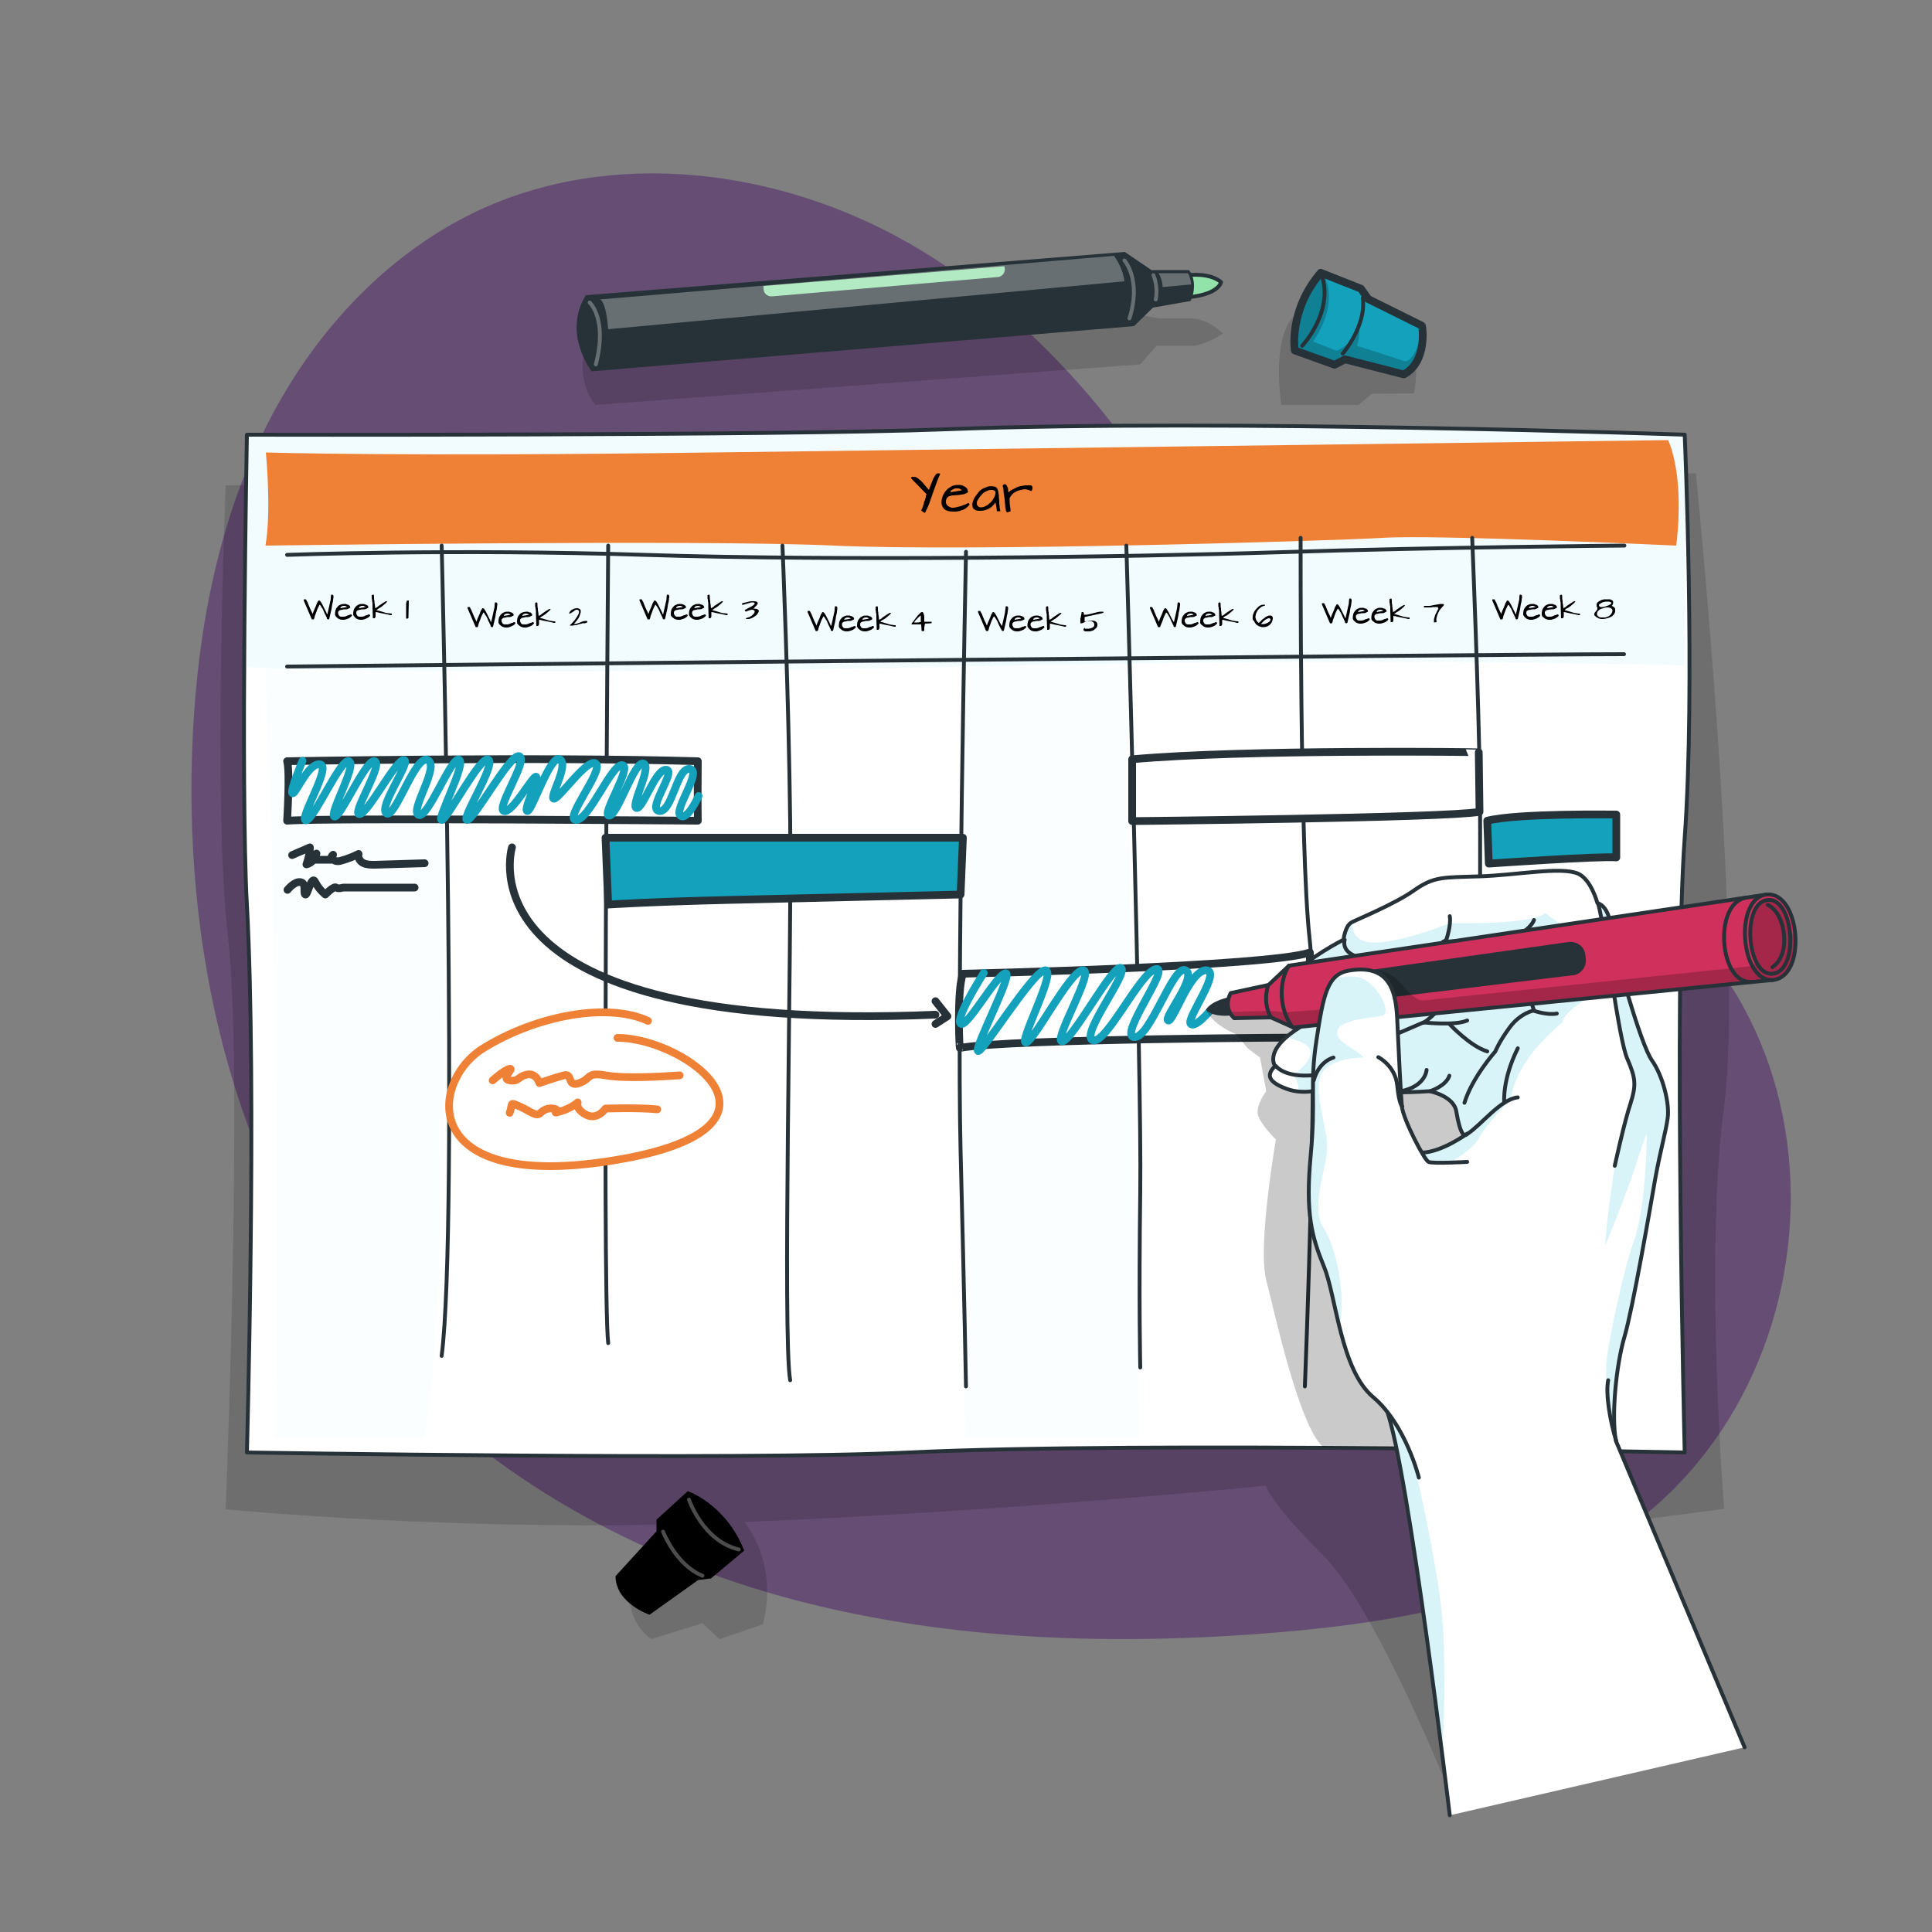 <?xml version="1.0" encoding="utf-8"?>
<!-- Generator: Adobe Illustrator 23.0.2, SVG Export Plug-In . SVG Version: 6.00 Build 0)  -->
<svg version="1.1" xmlns="http://www.w3.org/2000/svg" xmlns:xlink="http://www.w3.org/1999/xlink" x="0px" y="0px"
	 viewBox="0 0 500 500" style="enable-background:new 0 0 500 500;" xml:space="preserve">
<rect x="0" y="0" width="500" height="500" fill="#808080" stroke="none"/>
<style type="text/css">
	.st0{opacity:0.6;}
	.st1{display:none;}
	.st2{display:inline;opacity:0.7;fill:#FFFFFF;}
	.st3{fill:#552D6D;}
	.st4{opacity:0.2;fill:#552D6D;fill-opacity:6.000000e-02;}
	.st5{opacity:0.2;fill-opacity:0.7;}
	.st6{opacity:0.5;clip-path:url(#XMLID_2_);fill:#DBF6FF;fill-opacity:0.7;}
	.st7{opacity:0.2;clip-path:url(#XMLID_2_);fill:#DBF6FF;fill-opacity:0.7;}
	.st8{clip-path:url(#XMLID_2_);fill:#EE8136;}
	.st9{fill:none;stroke:#263238;stroke-linecap:round;stroke-linejoin:round;stroke-miterlimit:10;}
	.st10{fill:#FFFFFF;stroke:#263238;stroke-width:2;stroke-linecap:round;stroke-linejoin:round;stroke-miterlimit:10;}
	.st11{fill:#14A1BC;stroke:#263238;stroke-width:2;stroke-linecap:round;stroke-linejoin:round;stroke-miterlimit:10;}
	.st12{fill:none;stroke:#14A1BC;stroke-width:2;stroke-linecap:round;stroke-linejoin:round;stroke-miterlimit:10;}
	.st13{fill:none;stroke:#263238;stroke-width:2;stroke-linecap:round;stroke-linejoin:round;stroke-miterlimit:10;}
	.st14{fill:#FFFFFF;stroke:#EE8136;stroke-width:2;stroke-linecap:round;stroke-linejoin:round;stroke-miterlimit:10;}
	.st15{fill:none;stroke:#EE8136;stroke-width:2;stroke-linecap:round;stroke-linejoin:round;stroke-miterlimit:10;}
	.st16{opacity:0.3;fill:none;stroke:#FFFFFF;stroke-linecap:round;stroke-linejoin:round;stroke-miterlimit:10;}
	.st17{fill:#92E3A9;stroke:#263238;stroke-linecap:round;stroke-linejoin:round;stroke-miterlimit:10;}
	.st18{fill:#263238;}
	.st19{fill:#92E3A9;}
	.st20{opacity:0.3;fill:#FFFFFF;}
	.st21{opacity:0.3;clip-path:url(#XMLID_3_);fill-opacity:0.7;}
	.st22{opacity:0.3;fill-opacity:0.7;}
	.st23{clip-path:url(#XMLID_4_);fill:#C9F0F7;fill-opacity:0.7;}
	.st24{clip-path:url(#XMLID_5_);fill:#263238;}
	.st25{opacity:0.3;clip-path:url(#XMLID_5_);fill-opacity:0.7;}
	.st26{opacity:0.3;clip-path:url(#XMLID_6_);fill-opacity:0.7;}
	.st27{clip-path:url(#XMLID_7_);fill:#C9F0F7;fill-opacity:0.7;}
</style>
<g id="Background_Simple" class="st0">
	<g class="st1">
		<path class="st2" d="M67.9,167.1c0,0-27.9,72,11.3,144.5c39.2,72.5,119.9,110.8,184.5,143.5c64.6,32.7,131.7,16.8,163.5-36.8
			c31.9-53.6-11.8-91.9-11.9-168.4c-0.1-76.5,11.4-96.7-30-161.4C344,23.9,242.3,9.6,165.5,57.5C88.6,105.5,67.9,167.1,67.9,167.1z"
			/>
	</g>
	<g>
		<path class="st3" d="M108.9,63.1c4.4-3.1,9.1-5.8,14-8.2c35.3-16.9,78.7-11.3,112.6,8.2c33.9,19.5,59.3,51.4,77.8,85.9
			c8.4,15.8,16,32.7,29.6,44.4c17.5,15,41.1,18.4,62,26.6c75.8,29.8,76.7,138.9,10.2,179.6c-26.2,16.1-58.5,20.9-88.6,23.2
			c-41.7,3.1-84.1,1.5-124.4-9.7c-40.3-11.3-78.3-32.7-105.3-64.6c-35.3-41.9-48.9-98.8-47.1-153.5c0.9-27.7,5.6-55.6,17.3-80.7
			C76.4,94,90.7,75.7,108.9,63.1z"/>
		<path class="st4" d="M108.9,63.1c4.4-3.1,9.1-5.8,14-8.2c35.3-16.9,78.7-11.3,112.6,8.2c33.9,19.5,59.3,51.4,77.8,85.9
			c8.4,15.8,16,32.7,29.6,44.4c17.5,15,41.1,18.4,62,26.6c75.8,29.8,76.7,138.9,10.2,179.6c-26.2,16.1-58.5,20.9-88.6,23.2
			c-41.7,3.1-84.1,1.5-124.4-9.7c-40.3-11.3-78.3-32.7-105.3-64.6c-35.3-41.9-48.9-98.8-47.1-153.5c0.9-27.7,5.6-55.6,17.3-80.7
			C76.4,94,90.7,75.7,108.9,63.1z"/>
	</g>
</g>
<g id="Table">
	<g>
		<path class="st5" d="M438.9,122.5l-380.5,3.1c0,0-3.4,82.9,0.6,116.9c4,34-0.6,148.1-0.6,148.1s61.3,6.1,129.8,3.5L163,410.6
			c0,0-1.6,8.2,5.5,13.6l13.3-4.1l4.4,4.1l11.2-3.8c0,0,4.6-13.9-4.7-26.5c69-2.8,134.9-9.4,134.9-9.4s1.1,4.3,14.8,18
			c13.8,13.7,32.6,61,32.6,61l45.3-69.6l25.9-3.4c0,0-5.2-65,0-104.2C451.4,247.1,438.9,122.5,438.9,122.5z"/>
	</g>
	<g>
		<defs>
			<path id="XMLID_205_" d="M436,375.9c0,0-140.9-2.9-200.7,0c-42.8,2.1-171.4,0-171.4,0s2.6-94,0-141.7c-1.7-30.4,0-121.7,0-121.7
				s136.9,0.3,180.9-1.4c72.8-2.8,191.2,1.4,191.2,1.4s2.8,65.4,0,104.3C433.1,256.4,436,375.9,436,375.9z"/>
		</defs>
		<use xlink:href="#XMLID_205_"  style="overflow:visible;fill:#FFFFFF;"/>
		<clipPath id="XMLID_2_">
			<use xlink:href="#XMLID_205_"  style="overflow:visible;"/>
		</clipPath>
		<path class="st6" d="M436,112.5v59.7c-25.3-0.6-95.2-1.9-186.8,0.3c-97.3,2.3-165.7,0.8-185.2,0.2v-60.1c0,0,136.9,0.3,180.9-1.4
			C317.7,108.2,436,112.5,436,112.5z"/>
		<path class="st7" d="M294.9,372l-3.4-202.7H250c-1.9,31.9-0.6,160.2-0.2,202.7c0,0,16.6,0,22.1,0C277.7,372,294.9,372,294.9,372z"
			/>
		<path class="st7" d="M68.7,172.8l45.6-0.3c0,0,3.5,156.8-4.5,199.5H71.3c0,0,0.5-57.1,0-104.3C70.8,220.6,68.7,172.8,68.7,172.8z"
			/>
		<path class="st8" d="M68.7,141.2c0,0,113-1.6,147.2,0c34.2,1.6,128.1-1.2,141.9-2c13.7-0.9,76,2,76,2c2.3-18.7-2.1-27.3-2.1-27.3
			s-166.7,2.2-247.4,3.2c-80.7,1.1-115.5,0-115.5,0S70.3,132,68.7,141.2z"/>
		
			<use xlink:href="#XMLID_205_"  style="overflow:visible;fill:none;stroke:#263238;stroke-linecap:round;stroke-linejoin:round;stroke-miterlimit:10;"/>
	</g>
	<g>
		<g>
			<path d="M239.4,132.7c-0.1,0-0.2,0-0.3-0.1c-0.1,0-0.2-0.1-0.3-0.2s-0.2-0.1-0.3-0.2c-0.1-0.1-0.1-0.2,0-0.3
				c0-0.1,0.1-0.2,0.2-0.4c0.1-0.2,0.1-0.4,0.2-0.6c0.1-0.2,0.2-0.5,0.2-0.8c0.1-0.3,0.2-0.5,0.3-0.8c0.1-0.3,0.2-0.5,0.2-0.8
				s0.1-0.4,0.2-0.6l-3.9-4c-0.1-0.1-0.1-0.2-0.1-0.3c0-0.1,0.1-0.1,0.1-0.1c0.1,0,0.1-0.1,0.2-0.1c0.1,0,0.1,0,0.2,0
				c0.1,0,0.3,0,0.4,0c0.1,0,0.3,0.1,0.4,0.1c0.1,0.1,0.3,0.2,0.5,0.3c0.2,0.2,0.4,0.4,0.7,0.6c0.3,0.3,0.6,0.6,0.9,1
				c0.3,0.4,0.7,0.8,1.2,1.4c0.3-0.9,0.6-1.6,0.8-2.1c0.2-0.6,0.4-1,0.6-1.3s0.3-0.6,0.5-0.7c0.1-0.1,0.3-0.2,0.5-0.2
				c0.1,0,0.2,0,0.3,0c0.1,0,0.2,0.1,0.2,0.2c-0.3,0.6-0.6,1.4-0.9,2.2c-0.3,0.8-0.6,1.7-0.9,2.5s-0.6,1.7-0.9,2.6
				C240.2,131.1,239.8,131.9,239.4,132.7z"/>
			<path d="M243.7,130.5c-0.1-0.6,0-1.3,0.2-1.9c0.2-0.6,0.5-1.1,0.9-1.6c0.4-0.5,0.9-0.8,1.4-1.1c0.5-0.3,1.1-0.4,1.8-0.4
				c0.1,0,0.3,0,0.4,0c0.2,0,0.4,0.1,0.6,0.1c0.2,0.1,0.4,0.2,0.6,0.3c0.2,0.1,0.4,0.2,0.5,0.4c0.2,0.1,0.3,0.3,0.3,0.5
				c0.1,0.2,0.1,0.4,0.1,0.6c-0.3,0.2-0.7,0.4-1.1,0.5c-0.4,0.1-0.8,0.1-1.3,0.2c-0.4,0-0.9,0.1-1.3,0.1c-0.4,0-0.8,0.1-1.1,0.2
				c-0.3,0.1-0.5,0.3-0.7,0.6c-0.2,0.3-0.2,0.6-0.2,1.1c0.1,0.4,0.3,0.7,0.6,0.9c0.3,0.2,0.6,0.3,0.9,0.4c0.4,0,0.7,0,1.1-0.1
				c0.4-0.1,0.8-0.2,1.2-0.3s0.7-0.3,1.1-0.4c0.3-0.1,0.6-0.3,0.8-0.4c0.1,0,0.2,0,0.3,0.1c0.1,0.1,0.1,0.2,0.1,0.3
				c-0.2,0.3-0.5,0.6-0.9,0.9c-0.4,0.3-0.8,0.5-1.3,0.6c-0.5,0.2-1,0.3-1.6,0.3c-0.5,0-1.1,0-1.5-0.1c-0.5-0.1-0.9-0.3-1.3-0.6
				C244.1,131.4,243.8,131,243.7,130.5z M247.8,126.4c-0.1,0-0.3,0-0.5,0c-0.2,0-0.4,0.1-0.6,0.2c-0.2,0.1-0.3,0.2-0.5,0.3
				c-0.1,0.1-0.2,0.3-0.2,0.5l2.9-0.5c-0.1-0.2-0.3-0.3-0.5-0.4S248,126.4,247.8,126.4z"/>
			<path d="M257.6,130c-0.2,0.4-0.5,0.7-0.8,1c-0.3,0.3-0.6,0.5-1,0.7c-0.4,0.2-0.7,0.3-1.2,0.4c-0.4,0.1-0.9,0.1-1.3,0.1
				c-0.2,0-0.3,0-0.5-0.1c-0.2,0-0.4-0.1-0.5-0.2c-0.2-0.1-0.3-0.2-0.4-0.3c-0.1-0.1-0.2-0.3-0.2-0.5c-0.1-0.4-0.1-0.9,0.1-1.3
				c0.1-0.4,0.3-0.9,0.6-1.3c0.3-0.4,0.6-0.8,0.9-1.2s0.8-0.7,1.2-0.9c0.4-0.2,0.9-0.4,1.3-0.5c0.4-0.1,0.9-0.1,1.3,0
				c0.3,0,0.6,0.1,0.8,0.3c0.2,0.2,0.3,0.5,0.4,0.8c0.1,0.4,0.1,0.8,0.2,1.2c0,0.5,0,0.9,0.1,1.4c0,0.5,0,1,0.1,1.4
				c0,0.5,0.1,0.9,0.2,1.3h-0.9c0-0.3-0.1-0.5-0.1-0.7c0-0.2,0-0.4-0.1-0.6c0-0.2,0-0.3-0.1-0.5C257.7,130.4,257.7,130.2,257.6,130z
				 M256.7,126.8c-0.3,0-0.6,0-0.9,0.1c-0.3,0.1-0.6,0.3-0.9,0.4c-0.3,0.2-0.6,0.4-0.8,0.7c-0.3,0.3-0.5,0.5-0.7,0.8
				c-0.2,0.3-0.3,0.6-0.5,0.8c-0.1,0.3-0.1,0.5-0.1,0.8c0,0.2,0.1,0.4,0.3,0.6c0.2,0.2,0.4,0.3,0.7,0.3c0.5,0,0.9-0.1,1.4-0.4
				c0.4-0.2,0.8-0.5,1.2-0.9c0.3-0.3,0.6-0.7,0.8-1.1c0.2-0.4,0.4-0.8,0.4-1.1c0.1-0.3,0-0.6-0.1-0.8
				C257.3,127,257.1,126.8,256.7,126.8z"/>
			<path d="M259.5,125.7c0-0.1,0.1-0.2,0.2-0.3c0.1,0,0.2-0.1,0.3-0.1c0.2,0,0.4,0.1,0.5,0.3c0.1,0.2,0.2,0.4,0.3,0.6
				c0.1,0.2,0.1,0.4,0.1,0.7c0,0.2,0,0.4,0.1,0.5c0.3-0.3,0.6-0.5,1-0.7c0.4-0.2,0.8-0.4,1.2-0.6c0.4-0.2,0.9-0.3,1.5-0.4
				c0.5-0.1,1.2-0.1,1.8-0.1c0.2,0,0.4,0,0.5,0.1c0.1,0.1,0.2,0.3,0.2,0.5c0,0.2,0,0.4-0.1,0.6c-0.1,0.2-0.2,0.3-0.3,0.3
				c-0.3-0.2-0.6-0.3-1-0.4c-0.4-0.1-0.8-0.1-1.2,0c-0.4,0.1-0.8,0.2-1.2,0.3c-0.4,0.2-0.8,0.4-1.1,0.6c-0.3,0.3-0.6,0.6-0.8,0.9
				c-0.2,0.3-0.3,0.7-0.2,1.1c0,0.2,0,0.5,0,0.7c0,0.2,0.1,0.5,0.1,0.7c0,0.2,0.1,0.5,0.1,0.7c0,0.2,0,0.5,0,0.7
				c-0.2,0-0.4,0-0.5,0.1c-0.1,0-0.2,0.1-0.3,0.1c-0.1,0-0.2,0-0.2-0.1s-0.1-0.2-0.2-0.5c0-0.1,0-0.2-0.1-0.5c0-0.3-0.1-0.6-0.1-1
				c0-0.4-0.1-0.8-0.1-1.3c-0.1-0.5-0.1-0.9-0.2-1.4c-0.1-0.4-0.1-0.9-0.1-1.2C259.6,126.2,259.5,125.9,259.5,125.7z"/>
		</g>
		<g>
			<path d="M84.5,159.7c-0.1-0.1-0.1-0.2-0.2-0.4c-0.1-0.2-0.2-0.4-0.3-0.6c-0.1-0.2-0.2-0.5-0.3-0.7c-0.1-0.2-0.2-0.5-0.4-0.7
				c-0.1-0.2-0.2-0.4-0.3-0.5c-0.1-0.2-0.2-0.2-0.3-0.3c-0.1,0.1-0.1,0.3-0.2,0.4c-0.1,0.2-0.2,0.4-0.3,0.6
				c-0.1,0.2-0.2,0.5-0.3,0.8c-0.1,0.3-0.2,0.5-0.3,0.8c-0.1,0.2-0.2,0.5-0.2,0.7c-0.1,0.2-0.1,0.4-0.2,0.5l-0.5,0l-2.1-4.9
				c0-0.1,0-0.1,0-0.2c0,0,0.1-0.1,0.1-0.1c0.1,0,0.1,0,0.2,0c0.1,0,0.1,0,0.1,0c0.1,0,0.2,0,0.2,0.1c0,0,0.1,0.1,0.1,0.1
				c0,0.1,0,0.1,0.1,0.2c0,0.1,0,0.1,0.1,0.2c0.1,0.2,0.2,0.3,0.2,0.5c0.1,0.2,0.2,0.4,0.3,0.7c0.1,0.2,0.2,0.5,0.3,0.7
				c0.1,0.2,0.2,0.4,0.3,0.6c0.1,0.2,0.2,0.4,0.2,0.5c0.1,0.1,0.1,0.2,0.1,0.2c0.2-0.6,0.4-1.1,0.6-1.5c0.2-0.4,0.3-0.7,0.4-1
				s0.2-0.5,0.3-0.6c0.1-0.1,0.1-0.3,0.2-0.3c0-0.1,0.1-0.1,0.1-0.1s0,0,0,0c0.1,0,0.2,0,0.3,0.1c0.1,0.1,0.2,0.2,0.3,0.4
				c0.1,0.2,0.2,0.3,0.3,0.5c0.1,0.2,0.2,0.4,0.3,0.6c0.1,0.2,0.2,0.4,0.3,0.6c0.1,0.2,0.2,0.4,0.3,0.6c0.1,0.2,0.2,0.3,0.2,0.5
				c0.1,0.1,0.1,0.2,0.2,0.3c0.1-0.2,0.1-0.5,0.2-0.8c0.1-0.3,0.1-0.6,0.2-0.9c0.1-0.3,0.1-0.6,0.2-0.9c0.1-0.3,0.1-0.6,0.2-0.9
				c0.1-0.3,0.1-0.6,0.1-0.9c0-0.3,0.1-0.5,0.1-0.7c0.1,0,0.3,0,0.3,0c0.1,0,0.1,0.1,0.2,0.1c0,0.1,0.1,0.1,0.1,0.2
				c0,0.1,0,0.1,0,0.2c0,0,0,0.1,0,0.2c0,0.2-0.1,0.4-0.1,0.7c0,0.3-0.1,0.7-0.2,1c-0.1,0.4-0.1,0.8-0.2,1.3
				c-0.1,0.4-0.2,0.9-0.3,1.3s-0.2,0.9-0.3,1.3c-0.1,0.1-0.2,0.1-0.3,0.1c-0.1,0-0.1,0-0.2-0.1c-0.1,0-0.1-0.1-0.1-0.2
				C84.6,159.9,84.6,159.8,84.5,159.7z"/>
			<path d="M86.7,159.1c0-0.4,0-0.7,0.1-1.1c0.1-0.4,0.3-0.7,0.5-0.9c0.2-0.3,0.5-0.5,0.8-0.6c0.3-0.2,0.7-0.2,1-0.2
				c0.1,0,0.1,0,0.3,0c0.1,0,0.2,0,0.3,0.1c0.1,0,0.2,0.1,0.4,0.1c0.1,0.1,0.2,0.1,0.3,0.2s0.2,0.2,0.2,0.3c0,0.1,0.1,0.2,0,0.3
				c-0.2,0.1-0.4,0.2-0.6,0.3c-0.2,0.1-0.5,0.1-0.7,0.1c-0.3,0-0.5,0-0.7,0.1c-0.2,0-0.5,0.1-0.6,0.1c-0.2,0.1-0.3,0.2-0.4,0.3
				c-0.1,0.1-0.1,0.4-0.1,0.6c0.1,0.3,0.2,0.4,0.3,0.6c0.2,0.1,0.3,0.2,0.5,0.2c0.2,0,0.4,0,0.7,0c0.2,0,0.5-0.1,0.7-0.2
				c0.2-0.1,0.4-0.2,0.6-0.2c0.2-0.1,0.4-0.2,0.5-0.2c0.1,0,0.1,0,0.2,0.1c0,0,0.1,0.1,0.1,0.2c-0.1,0.2-0.3,0.4-0.5,0.5
				c-0.2,0.2-0.5,0.3-0.8,0.4c-0.3,0.1-0.6,0.2-0.9,0.2c-0.3,0-0.6,0-0.9-0.1c-0.3-0.1-0.5-0.2-0.7-0.4
				C86.9,159.6,86.8,159.4,86.7,159.1z M89.1,156.8c-0.1,0-0.2,0-0.3,0c-0.1,0-0.2,0.1-0.3,0.1c-0.1,0-0.2,0.1-0.3,0.2
				c-0.1,0.1-0.1,0.2-0.1,0.3l1.7-0.3c-0.1-0.1-0.2-0.2-0.3-0.2C89.4,156.8,89.3,156.8,89.1,156.8z"/>
			<path d="M91.4,159.1c0-0.4,0-0.7,0.1-1.1c0.1-0.4,0.3-0.7,0.5-0.9c0.2-0.3,0.5-0.5,0.8-0.6c0.3-0.2,0.7-0.2,1-0.2
				c0.1,0,0.1,0,0.3,0c0.1,0,0.2,0,0.3,0.1c0.1,0,0.2,0.1,0.4,0.1c0.1,0.1,0.2,0.1,0.3,0.2c0.1,0.1,0.2,0.2,0.2,0.3
				c0,0.1,0.1,0.2,0,0.3c-0.2,0.1-0.4,0.2-0.6,0.3c-0.2,0.1-0.5,0.1-0.7,0.1c-0.3,0-0.5,0-0.7,0.1c-0.2,0-0.5,0.1-0.6,0.1
				c-0.2,0.1-0.3,0.2-0.4,0.3c-0.1,0.1-0.1,0.4-0.1,0.6c0.1,0.3,0.2,0.4,0.3,0.6c0.2,0.1,0.3,0.2,0.5,0.2c0.2,0,0.4,0,0.7,0
				c0.2,0,0.5-0.1,0.7-0.2c0.2-0.1,0.4-0.2,0.6-0.2c0.2-0.1,0.4-0.2,0.5-0.2c0.1,0,0.1,0,0.2,0.1c0,0,0.1,0.1,0.1,0.2
				c-0.1,0.2-0.3,0.4-0.5,0.5s-0.5,0.3-0.8,0.4c-0.3,0.1-0.6,0.2-0.9,0.2c-0.3,0-0.6,0-0.9-0.1c-0.3-0.1-0.5-0.2-0.7-0.4
				C91.7,159.6,91.5,159.4,91.4,159.1z M93.9,156.8c-0.1,0-0.2,0-0.3,0c-0.1,0-0.2,0.1-0.3,0.1c-0.1,0-0.2,0.1-0.3,0.2
				c-0.1,0.1-0.1,0.2-0.1,0.3l1.7-0.3c-0.1-0.1-0.2-0.2-0.3-0.2C94.1,156.8,94,156.8,93.9,156.8z"/>
			<path d="M96.4,157c0-0.2,0-0.5,0-0.7c0-0.2,0-0.5-0.1-0.7c0-0.2,0-0.5-0.1-0.7c0-0.2,0-0.5,0-0.7c0-0.1,0-0.2,0.1-0.2
				s0.1-0.1,0.2-0.1c0,0,0,0,0.1,0c0,0,0.1,0,0.1,0c0.1,0.2,0.1,0.5,0.1,0.8c0,0.3,0,0.5,0.1,0.8c0,0.3,0,0.6,0.1,0.9
				c0,0.3,0.1,0.7,0.1,1c0.1,0,0.2-0.1,0.4-0.2c0.2-0.1,0.3-0.2,0.5-0.4c0.2-0.1,0.4-0.3,0.6-0.4c0.2-0.1,0.4-0.3,0.6-0.4
				c0.2-0.1,0.3-0.2,0.5-0.3c0.1-0.1,0.2-0.1,0.3-0.1c0.1,0,0.1,0,0.1,0c0,0,0.1,0.1,0.1,0.1c-0.2,0.2-0.4,0.5-0.6,0.6
				c-0.2,0.2-0.5,0.4-0.7,0.6c-0.3,0.2-0.5,0.4-0.8,0.5c-0.3,0.2-0.5,0.4-0.7,0.5c0.4,0.1,0.7,0.2,1.1,0.3c0.3,0.1,0.7,0.2,1,0.3
				c0.3,0.1,0.6,0.2,1,0.2s0.6,0.1,0.9,0.1c0,0.1,0,0.1,0,0.2c0,0.1,0,0.1,0,0.1c0,0-0.1,0.1-0.1,0.1c0,0-0.1,0-0.2,0h-0.1
				c-0.2-0.1-0.5-0.1-0.8-0.2c-0.3-0.1-0.6-0.1-1-0.2c-0.3-0.1-0.7-0.1-1-0.2c-0.3-0.1-0.7-0.2-1-0.2c0,0.1,0,0.1,0,0.3
				c0,0.1,0,0.2,0,0.4c0,0.1,0,0.3,0,0.4s0,0.2-0.1,0.3s-0.1,0.2-0.2,0.2c-0.1,0-0.2,0-0.4,0L96.4,157z"/>
			<path d="M105.2,155.7c0-0.1,0-0.2,0.1-0.2c0.1,0,0.1-0.1,0.2-0.1c0.1,0,0.1,0,0.2,0c0.1,0,0.1,0.1,0.1,0.1l-0.1,4.4
				c0,0.1,0,0.1-0.1,0.1c0,0-0.1,0.1-0.2,0.1c-0.1,0-0.1,0-0.2,0c-0.1,0-0.1,0-0.1-0.1c0-0.1,0-0.3,0-0.5c0-0.2,0-0.5,0-0.8
				c0-0.3,0-0.6,0-0.9c0-0.3,0-0.6,0-0.9c0-0.3,0-0.5,0-0.8C105.2,156,105.2,155.8,105.2,155.7z"/>
		</g>
		<g>
			<path d="M126.9,161.7c-0.1-0.1-0.1-0.2-0.2-0.4s-0.2-0.4-0.3-0.6c-0.1-0.2-0.2-0.5-0.3-0.7c-0.1-0.2-0.2-0.5-0.4-0.7
				s-0.2-0.4-0.3-0.5c-0.1-0.2-0.2-0.2-0.3-0.3c-0.1,0.1-0.1,0.3-0.2,0.4c-0.1,0.2-0.2,0.4-0.3,0.6c-0.1,0.2-0.2,0.5-0.3,0.8
				c-0.1,0.3-0.2,0.5-0.3,0.8c-0.1,0.2-0.2,0.5-0.2,0.7c-0.1,0.2-0.1,0.4-0.2,0.5l-0.5,0l-2.1-4.9c0-0.1,0-0.1,0-0.2
				s0.1-0.1,0.1-0.1c0.1,0,0.1,0,0.2,0c0.1,0,0.1,0,0.1,0c0.1,0,0.2,0,0.2,0.1c0,0,0.1,0.1,0.1,0.1c0,0.1,0,0.1,0.1,0.2
				c0,0.1,0,0.1,0.1,0.2c0.1,0.2,0.2,0.3,0.2,0.5c0.1,0.2,0.2,0.4,0.3,0.7c0.1,0.2,0.2,0.5,0.3,0.7c0.1,0.2,0.2,0.4,0.3,0.6
				c0.1,0.2,0.2,0.4,0.2,0.5c0.1,0.1,0.1,0.2,0.1,0.2c0.2-0.6,0.4-1.1,0.6-1.5c0.2-0.4,0.3-0.7,0.4-1c0.1-0.3,0.2-0.5,0.3-0.6
				c0.1-0.1,0.1-0.3,0.2-0.3c0-0.1,0.1-0.1,0.1-0.1s0,0,0,0c0.1,0,0.2,0,0.3,0.1c0.1,0.1,0.2,0.2,0.3,0.4c0.1,0.2,0.2,0.3,0.3,0.5
				c0.1,0.2,0.2,0.4,0.3,0.6s0.2,0.4,0.3,0.6c0.1,0.2,0.2,0.4,0.3,0.6c0.1,0.2,0.2,0.3,0.2,0.5c0.1,0.1,0.1,0.2,0.2,0.3
				c0.1-0.2,0.1-0.5,0.2-0.8c0.1-0.3,0.1-0.6,0.2-0.9c0.1-0.3,0.1-0.6,0.2-0.9c0.1-0.3,0.1-0.6,0.2-0.9c0.1-0.3,0.1-0.6,0.1-0.9
				c0-0.3,0.1-0.5,0.1-0.7c0.1,0,0.3,0,0.3,0c0.1,0,0.1,0.1,0.2,0.1c0,0.1,0.1,0.1,0.1,0.2c0,0.1,0,0.1,0,0.2c0,0,0,0.1,0,0.2
				c0,0.2-0.1,0.4-0.1,0.7c0,0.3-0.1,0.7-0.2,1c-0.1,0.4-0.1,0.8-0.2,1.3c-0.1,0.4-0.2,0.9-0.3,1.3c-0.1,0.4-0.2,0.9-0.3,1.3
				c-0.1,0.1-0.2,0.1-0.3,0.1c-0.1,0-0.1,0-0.2-0.1c-0.1,0-0.1-0.1-0.1-0.2C126.9,161.9,126.9,161.8,126.9,161.7z"/>
			<path d="M129,161.1c0-0.4,0-0.7,0.1-1.1c0.1-0.4,0.3-0.7,0.5-0.9c0.2-0.3,0.5-0.5,0.8-0.6c0.3-0.2,0.7-0.2,1-0.2
				c0.1,0,0.1,0,0.3,0c0.1,0,0.2,0,0.3,0.1c0.1,0,0.2,0.1,0.4,0.1c0.1,0.1,0.2,0.1,0.3,0.2c0.1,0.1,0.2,0.2,0.2,0.3
				c0,0.1,0.1,0.2,0,0.3c-0.2,0.1-0.4,0.2-0.6,0.3c-0.2,0.1-0.5,0.1-0.7,0.1c-0.3,0-0.5,0-0.7,0.1c-0.2,0-0.5,0.1-0.6,0.1
				c-0.2,0.1-0.3,0.2-0.4,0.3c-0.1,0.1-0.1,0.4-0.1,0.6c0.1,0.3,0.2,0.4,0.3,0.6c0.2,0.1,0.3,0.2,0.5,0.2c0.2,0,0.4,0,0.7,0
				c0.2,0,0.5-0.1,0.7-0.2c0.2-0.1,0.4-0.2,0.6-0.2c0.2-0.1,0.4-0.2,0.5-0.2c0.1,0,0.1,0,0.2,0.1c0,0,0.1,0.1,0.1,0.2
				c-0.1,0.2-0.3,0.4-0.5,0.5s-0.5,0.3-0.8,0.4s-0.6,0.2-0.9,0.2c-0.3,0-0.6,0-0.9-0.1c-0.3-0.1-0.5-0.2-0.7-0.4
				C129.2,161.6,129.1,161.4,129,161.1z M131.4,158.8c-0.1,0-0.2,0-0.3,0c-0.1,0-0.2,0.1-0.3,0.1c-0.1,0-0.2,0.1-0.3,0.2
				c-0.1,0.1-0.1,0.2-0.1,0.3l1.7-0.3c-0.1-0.1-0.2-0.2-0.3-0.2S131.6,158.8,131.4,158.8z"/>
			<path d="M133.8,161.1c0-0.4,0-0.7,0.1-1.1c0.1-0.4,0.3-0.7,0.5-0.9c0.2-0.3,0.5-0.5,0.8-0.6s0.7-0.2,1-0.2c0.1,0,0.1,0,0.3,0
				c0.1,0,0.2,0,0.3,0.1c0.1,0,0.2,0.1,0.4,0.1s0.2,0.1,0.3,0.2c0.1,0.1,0.2,0.2,0.2,0.3c0,0.1,0.1,0.2,0,0.3
				c-0.2,0.1-0.4,0.2-0.6,0.3c-0.2,0.1-0.5,0.1-0.7,0.1c-0.3,0-0.5,0-0.7,0.1c-0.2,0-0.5,0.1-0.6,0.1c-0.2,0.1-0.3,0.2-0.4,0.3
				c-0.1,0.1-0.1,0.4-0.1,0.6c0.1,0.3,0.2,0.4,0.3,0.6c0.2,0.1,0.3,0.2,0.5,0.2c0.2,0,0.4,0,0.7,0c0.2,0,0.5-0.1,0.7-0.2
				c0.2-0.1,0.4-0.2,0.6-0.2c0.2-0.1,0.4-0.2,0.5-0.2c0.1,0,0.1,0,0.2,0.1c0,0,0.1,0.1,0.1,0.2c-0.1,0.2-0.3,0.4-0.5,0.5
				c-0.2,0.2-0.5,0.3-0.8,0.4c-0.3,0.1-0.6,0.2-0.9,0.2c-0.3,0-0.6,0-0.9-0.1c-0.3-0.1-0.5-0.2-0.7-0.4
				C134,161.6,133.8,161.4,133.8,161.1z M136.2,158.8c-0.1,0-0.2,0-0.3,0c-0.1,0-0.2,0.1-0.3,0.1c-0.1,0-0.2,0.1-0.3,0.2
				c-0.1,0.1-0.1,0.2-0.1,0.3l1.7-0.3c-0.1-0.1-0.2-0.2-0.3-0.2S136.3,158.8,136.2,158.8z"/>
			<path d="M138.7,159c0-0.2,0-0.5,0-0.7c0-0.2,0-0.5-0.1-0.7c0-0.2,0-0.5-0.1-0.7c0-0.2,0-0.5,0-0.7c0-0.1,0-0.2,0.1-0.2
				c0.1,0,0.1-0.1,0.2-0.1c0,0,0,0,0.1,0c0,0,0.1,0,0.1,0c0.1,0.2,0.1,0.5,0.1,0.8c0,0.3,0,0.5,0.1,0.8c0,0.3,0,0.6,0.1,0.9
				c0,0.3,0.1,0.7,0.1,1c0.1,0,0.2-0.1,0.4-0.2c0.2-0.1,0.3-0.2,0.5-0.4c0.2-0.1,0.4-0.3,0.6-0.4c0.2-0.1,0.4-0.3,0.6-0.4
				c0.2-0.1,0.3-0.2,0.5-0.3c0.1-0.1,0.2-0.1,0.3-0.1c0.1,0,0.1,0,0.1,0c0,0,0.1,0.1,0.1,0.1c-0.2,0.2-0.4,0.5-0.6,0.6
				c-0.2,0.2-0.5,0.4-0.7,0.6c-0.3,0.2-0.5,0.4-0.8,0.5c-0.3,0.2-0.5,0.4-0.7,0.5c0.4,0.1,0.7,0.2,1.1,0.3c0.3,0.1,0.7,0.2,1,0.3
				c0.3,0.1,0.6,0.2,1,0.2c0.3,0.1,0.6,0.1,0.9,0.1c0,0.1,0,0.1,0,0.2c0,0.1,0,0.1,0,0.1c0,0-0.1,0.1-0.1,0.1c0,0-0.1,0-0.2,0h-0.1
				c-0.2-0.1-0.5-0.1-0.8-0.2c-0.3-0.1-0.6-0.1-1-0.2c-0.3-0.1-0.7-0.1-1-0.2c-0.3-0.1-0.7-0.2-1-0.2c0,0.1,0,0.1,0,0.3
				c0,0.1,0,0.2,0,0.4c0,0.1,0,0.3,0,0.4s0,0.2-0.1,0.3c-0.1,0.1-0.1,0.2-0.2,0.2c-0.1,0-0.2,0-0.4,0L138.7,159z"/>
			<path d="M147.5,161.8c0.2-0.2,0.4-0.4,0.6-0.6c0.2-0.3,0.5-0.5,0.7-0.8c0.2-0.3,0.4-0.6,0.6-0.9c0.2-0.3,0.3-0.6,0.4-0.8
				c0.1-0.3,0.1-0.5,0-0.6c-0.1-0.2-0.2-0.3-0.5-0.3c-0.2,0-0.3,0-0.4,0.1c-0.1,0-0.2,0.1-0.3,0.2c-0.1,0.1-0.2,0.2-0.3,0.2
				c-0.1,0.1-0.2,0.2-0.3,0.2c-0.1,0.1-0.2,0.1-0.3,0.2c-0.1,0-0.2,0.1-0.4,0.1c0-0.2,0.1-0.4,0.2-0.5c0.1-0.2,0.3-0.3,0.5-0.5
				c0.2-0.1,0.5-0.2,0.7-0.3c0.3-0.1,0.5-0.1,0.7-0.1c0.2,0,0.4,0.1,0.6,0.2c0.2,0.1,0.3,0.3,0.3,0.6c0,0.3-0.1,0.6-0.2,0.9
				c-0.1,0.3-0.2,0.6-0.4,0.9c-0.2,0.3-0.4,0.6-0.6,0.8c-0.2,0.3-0.4,0.5-0.6,0.7c0.3,0,0.5,0,0.8-0.1c0.3-0.1,0.5-0.2,0.8-0.3
				c0.3-0.1,0.5-0.2,0.8-0.3c0.3-0.1,0.5-0.1,0.8-0.1c0.1,0,0.1,0,0.2,0c0.1,0,0.1,0.1,0.1,0.2c0,0.1,0,0.2-0.1,0.2
				s-0.1,0.1-0.2,0.1c-0.1,0-0.2,0.1-0.3,0.1c-0.1,0-0.2,0-0.3,0c-0.1,0-0.2,0-0.2,0s-0.1,0-0.1,0c-0.1,0-0.1,0-0.3,0.1
				c-0.1,0-0.3,0.1-0.5,0.1c-0.2,0.1-0.4,0.1-0.6,0.2c-0.2,0.1-0.4,0.1-0.6,0.1c-0.2,0-0.4,0.1-0.6,0.1c-0.2,0-0.3,0-0.5,0
				c-0.1,0-0.2,0-0.3-0.1C147.5,162,147.5,161.9,147.5,161.8z"/>
		</g>
		<g>
			<path d="M171.4,159.7c-0.1-0.1-0.1-0.2-0.2-0.4s-0.2-0.4-0.3-0.6c-0.1-0.2-0.2-0.5-0.3-0.7c-0.1-0.2-0.2-0.5-0.4-0.7
				c-0.1-0.2-0.2-0.4-0.3-0.5c-0.1-0.2-0.2-0.2-0.3-0.3c-0.1,0.1-0.1,0.3-0.2,0.4s-0.2,0.4-0.3,0.6c-0.1,0.2-0.2,0.5-0.3,0.8
				c-0.1,0.3-0.2,0.5-0.3,0.8c-0.1,0.2-0.2,0.5-0.2,0.7c-0.1,0.2-0.1,0.4-0.2,0.5l-0.5,0l-2.1-4.9c0-0.1,0-0.1,0-0.2
				c0,0,0.1-0.1,0.1-0.1c0.1,0,0.1,0,0.2,0c0.1,0,0.1,0,0.1,0c0.1,0,0.2,0,0.2,0.1c0,0,0.1,0.1,0.1,0.1c0,0.1,0,0.1,0.1,0.2
				c0,0.1,0,0.1,0.1,0.2c0.1,0.2,0.2,0.3,0.2,0.5c0.1,0.2,0.2,0.4,0.3,0.7c0.1,0.2,0.2,0.5,0.3,0.7c0.1,0.2,0.2,0.4,0.3,0.6
				c0.1,0.2,0.2,0.4,0.2,0.5c0.1,0.1,0.1,0.2,0.1,0.2c0.2-0.6,0.4-1.1,0.6-1.5c0.2-0.4,0.3-0.7,0.4-1s0.2-0.5,0.3-0.6
				c0.1-0.1,0.1-0.3,0.2-0.3c0-0.1,0.1-0.1,0.1-0.1c0,0,0,0,0,0c0.1,0,0.2,0,0.3,0.1c0.1,0.1,0.2,0.2,0.3,0.4
				c0.1,0.2,0.2,0.3,0.3,0.5c0.1,0.2,0.2,0.4,0.3,0.6c0.1,0.2,0.2,0.4,0.3,0.6c0.1,0.2,0.2,0.4,0.3,0.6c0.1,0.2,0.2,0.3,0.2,0.5
				c0.1,0.1,0.1,0.2,0.2,0.3c0.1-0.2,0.1-0.5,0.2-0.8c0.1-0.3,0.1-0.6,0.2-0.9c0.1-0.3,0.1-0.6,0.2-0.9c0.1-0.3,0.1-0.6,0.2-0.9
				c0.1-0.3,0.1-0.6,0.1-0.9c0-0.3,0.1-0.5,0.1-0.7c0.1,0,0.3,0,0.3,0c0.1,0,0.1,0.1,0.2,0.1c0,0.1,0.1,0.1,0.1,0.2
				c0,0.1,0,0.1,0,0.2c0,0,0,0.1,0,0.2c0,0.2-0.1,0.4-0.1,0.7c0,0.3-0.1,0.7-0.2,1c-0.1,0.4-0.1,0.8-0.2,1.3s-0.2,0.9-0.3,1.3
				c-0.1,0.4-0.2,0.9-0.3,1.3c-0.1,0.1-0.2,0.1-0.3,0.1c-0.1,0-0.1,0-0.2-0.1c-0.1,0-0.1-0.1-0.1-0.2
				C171.5,159.9,171.4,159.8,171.4,159.7z"/>
			<path d="M173.6,159.1c0-0.4,0-0.7,0.1-1.1c0.1-0.4,0.3-0.7,0.5-0.9c0.2-0.3,0.5-0.5,0.8-0.6c0.3-0.2,0.7-0.2,1-0.2
				c0.1,0,0.1,0,0.3,0c0.1,0,0.2,0,0.3,0.1c0.1,0,0.2,0.1,0.4,0.1c0.1,0.1,0.2,0.1,0.3,0.2c0.1,0.1,0.2,0.2,0.2,0.3
				c0,0.1,0.1,0.2,0,0.3c-0.2,0.1-0.4,0.2-0.6,0.3c-0.2,0.1-0.5,0.1-0.7,0.1c-0.3,0-0.5,0-0.7,0.1c-0.2,0-0.5,0.1-0.6,0.1
				c-0.2,0.1-0.3,0.2-0.4,0.3c-0.1,0.1-0.1,0.4-0.1,0.6c0.1,0.3,0.2,0.4,0.3,0.6c0.2,0.1,0.3,0.2,0.5,0.2c0.2,0,0.4,0,0.7,0
				c0.2,0,0.5-0.1,0.7-0.2c0.2-0.1,0.4-0.2,0.6-0.2c0.2-0.1,0.4-0.2,0.5-0.2c0.1,0,0.1,0,0.2,0.1c0,0,0.1,0.1,0.1,0.2
				c-0.1,0.2-0.3,0.4-0.5,0.5c-0.2,0.2-0.5,0.3-0.8,0.4c-0.3,0.1-0.6,0.2-0.9,0.2c-0.3,0-0.6,0-0.9-0.1c-0.3-0.1-0.5-0.2-0.7-0.4
				C173.8,159.6,173.6,159.4,173.6,159.1z M176,156.8c-0.1,0-0.2,0-0.3,0c-0.1,0-0.2,0.1-0.3,0.1c-0.1,0-0.2,0.1-0.3,0.2
				c-0.1,0.1-0.1,0.2-0.1,0.3l1.7-0.3c-0.1-0.1-0.2-0.2-0.3-0.2C176.2,156.8,176.1,156.8,176,156.8z"/>
			<path d="M178.3,159.1c0-0.4,0-0.7,0.1-1.1c0.1-0.4,0.3-0.7,0.5-0.9c0.2-0.3,0.5-0.5,0.8-0.6c0.3-0.2,0.7-0.2,1-0.2
				c0.1,0,0.1,0,0.3,0c0.1,0,0.2,0,0.3,0.1c0.1,0,0.2,0.1,0.4,0.1c0.1,0.1,0.2,0.1,0.3,0.2c0.1,0.1,0.2,0.2,0.2,0.3
				c0,0.1,0.1,0.2,0,0.3c-0.2,0.1-0.4,0.2-0.6,0.3c-0.2,0.1-0.5,0.1-0.7,0.1c-0.3,0-0.5,0-0.7,0.1c-0.2,0-0.5,0.1-0.6,0.1
				c-0.2,0.1-0.3,0.2-0.4,0.3c-0.1,0.1-0.1,0.4-0.1,0.6c0.1,0.3,0.2,0.4,0.3,0.6c0.2,0.1,0.3,0.2,0.5,0.2c0.2,0,0.4,0,0.7,0
				c0.2,0,0.5-0.1,0.7-0.2c0.2-0.1,0.4-0.2,0.6-0.2c0.2-0.1,0.4-0.2,0.5-0.2c0.1,0,0.1,0,0.2,0.1c0,0,0.1,0.1,0.1,0.2
				c-0.1,0.2-0.3,0.4-0.5,0.5c-0.2,0.2-0.5,0.3-0.8,0.4s-0.6,0.2-0.9,0.2c-0.3,0-0.6,0-0.9-0.1c-0.3-0.1-0.5-0.2-0.7-0.4
				C178.5,159.6,178.4,159.4,178.3,159.1z M180.7,156.8c-0.1,0-0.2,0-0.3,0c-0.1,0-0.2,0.1-0.3,0.1c-0.1,0-0.2,0.1-0.3,0.2
				c-0.1,0.1-0.1,0.2-0.1,0.3l1.7-0.3c-0.1-0.1-0.2-0.2-0.3-0.2S180.8,156.8,180.7,156.8z"/>
			<path d="M183.3,157c0-0.2,0-0.5,0-0.7c0-0.2,0-0.5-0.1-0.7c0-0.2,0-0.5-0.1-0.7c0-0.2,0-0.5,0-0.7c0-0.1,0-0.2,0.1-0.2
				c0.1,0,0.1-0.1,0.2-0.1c0,0,0,0,0.1,0c0,0,0.1,0,0.1,0c0.1,0.2,0.1,0.5,0.1,0.8c0,0.3,0,0.5,0.1,0.8c0,0.3,0,0.6,0.1,0.9
				c0,0.3,0.1,0.7,0.1,1c0.1,0,0.2-0.1,0.4-0.2c0.2-0.1,0.3-0.2,0.5-0.4c0.2-0.1,0.4-0.3,0.6-0.4c0.2-0.1,0.4-0.3,0.6-0.4
				c0.2-0.1,0.3-0.2,0.5-0.3c0.1-0.1,0.2-0.1,0.3-0.1c0.1,0,0.1,0,0.1,0c0,0,0.1,0.1,0.1,0.1c-0.2,0.2-0.4,0.5-0.6,0.6
				c-0.2,0.2-0.5,0.4-0.7,0.6c-0.3,0.2-0.5,0.4-0.8,0.5c-0.3,0.2-0.5,0.4-0.7,0.5c0.4,0.1,0.7,0.2,1.1,0.3c0.3,0.1,0.7,0.2,1,0.3
				c0.3,0.1,0.6,0.2,1,0.2s0.6,0.1,0.9,0.1c0,0.1,0,0.1,0,0.2c0,0.1,0,0.1,0,0.1c0,0-0.1,0.1-0.1,0.1c0,0-0.1,0-0.2,0h-0.1
				c-0.2-0.1-0.5-0.1-0.8-0.2c-0.3-0.1-0.6-0.1-1-0.2c-0.3-0.1-0.7-0.1-1-0.2c-0.3-0.1-0.7-0.2-1-0.2c0,0.1,0,0.1,0,0.3s0,0.2,0,0.4
				c0,0.1,0,0.3,0,0.4c0,0.1,0,0.2-0.1,0.3s-0.1,0.2-0.2,0.2c-0.1,0-0.2,0-0.4,0L183.3,157z"/>
			<path d="M193,160c0.3-0.1,0.6-0.2,0.9-0.3c0.3-0.1,0.5-0.3,0.7-0.4c0.2-0.2,0.3-0.3,0.5-0.5c0.1-0.2,0.2-0.3,0.2-0.5
				c0-0.1,0-0.3-0.1-0.3c-0.1-0.1-0.2-0.1-0.4-0.2c-0.2,0-0.4,0-0.7,0.1c-0.3,0.1-0.7,0.2-1.1,0.4l-0.3-0.4c0.1-0.1,0.2-0.1,0.4-0.2
				c0.2-0.1,0.3-0.2,0.5-0.3c0.2-0.1,0.4-0.2,0.6-0.3c0.2-0.1,0.4-0.2,0.5-0.3c0.2-0.1,0.3-0.2,0.4-0.3c0.1-0.1,0.2-0.2,0.2-0.3
				c0-0.1,0-0.2-0.1-0.2c-0.1-0.1-0.2-0.1-0.4-0.1c-0.3,0-0.5,0-0.7,0.1c-0.2,0.1-0.5,0.1-0.7,0.2c-0.2,0.1-0.5,0.1-0.7,0.2
				c-0.2,0.1-0.5,0.1-0.7,0.1c0,0,0-0.1,0-0.1c0,0,0-0.1,0-0.1c0,0,0-0.1,0.1-0.1c0,0,0.1-0.1,0.1-0.1c0.2-0.1,0.5-0.1,0.8-0.2
				c0.3-0.1,0.5-0.1,0.8-0.2c0.3-0.1,0.5-0.1,0.8-0.1c0.3,0,0.5,0,0.7,0c0.2,0,0.4,0.1,0.5,0.1c0.1,0.1,0.2,0.2,0.3,0.3
				c0,0.2,0,0.3-0.1,0.4s-0.2,0.3-0.3,0.4c-0.1,0.1-0.3,0.2-0.4,0.4c-0.1,0.1-0.2,0.2-0.3,0.3c0.4,0,0.7,0.1,0.9,0.1
				c0.2,0.1,0.3,0.2,0.4,0.3c0.1,0.1,0.1,0.3,0,0.5c-0.1,0.2-0.2,0.4-0.3,0.5c-0.1,0.2-0.3,0.4-0.5,0.5s-0.4,0.3-0.6,0.4
				c-0.2,0.1-0.4,0.2-0.7,0.3c-0.2,0.1-0.4,0.1-0.6,0.1c-0.1,0-0.1,0-0.2,0C193,160.2,193,160.1,193,160z"/>
		</g>
		<g>
			<path d="M214.9,162.7c-0.1-0.1-0.1-0.2-0.2-0.4s-0.2-0.4-0.3-0.6c-0.1-0.2-0.2-0.5-0.3-0.7c-0.1-0.2-0.2-0.5-0.4-0.7
				c-0.1-0.2-0.2-0.4-0.3-0.5c-0.1-0.2-0.2-0.2-0.3-0.3c-0.1,0.1-0.1,0.3-0.2,0.4c-0.1,0.2-0.2,0.4-0.3,0.6
				c-0.1,0.2-0.2,0.5-0.3,0.8c-0.1,0.3-0.2,0.5-0.3,0.8c-0.1,0.2-0.2,0.5-0.2,0.7c-0.1,0.2-0.1,0.4-0.2,0.5l-0.5,0l-2.1-4.9
				c0-0.1,0-0.1,0-0.2c0,0,0.1-0.1,0.1-0.1c0.1,0,0.1,0,0.2,0c0.1,0,0.1,0,0.1,0c0.1,0,0.2,0,0.2,0.1c0,0,0.1,0.1,0.1,0.1
				c0,0.1,0,0.1,0.1,0.2c0,0.1,0,0.1,0.1,0.2c0.1,0.2,0.2,0.3,0.2,0.5c0.1,0.2,0.2,0.4,0.3,0.7c0.1,0.2,0.2,0.5,0.3,0.7
				c0.1,0.2,0.2,0.4,0.3,0.6c0.1,0.2,0.2,0.4,0.2,0.5c0.1,0.1,0.1,0.2,0.1,0.2c0.2-0.6,0.4-1.1,0.6-1.5c0.2-0.4,0.3-0.7,0.4-1
				c0.1-0.3,0.2-0.5,0.3-0.6c0.1-0.1,0.1-0.3,0.2-0.3c0-0.1,0.1-0.1,0.1-0.1c0,0,0,0,0,0c0.1,0,0.2,0,0.3,0.1
				c0.1,0.1,0.2,0.2,0.3,0.4c0.1,0.2,0.2,0.3,0.3,0.5s0.2,0.4,0.3,0.6s0.2,0.4,0.3,0.6c0.1,0.2,0.2,0.4,0.3,0.6
				c0.1,0.2,0.2,0.3,0.2,0.5c0.1,0.1,0.1,0.2,0.2,0.3c0.1-0.2,0.1-0.5,0.2-0.8c0.1-0.3,0.1-0.6,0.2-0.9c0.1-0.3,0.1-0.6,0.2-0.9
				c0.1-0.3,0.1-0.6,0.2-0.9c0.1-0.3,0.1-0.6,0.1-0.9c0-0.3,0.1-0.5,0.1-0.7c0.1,0,0.3,0,0.3,0c0.1,0,0.1,0.1,0.2,0.1
				c0,0.1,0.1,0.1,0.1,0.2c0,0.1,0,0.1,0,0.2c0,0,0,0.1,0,0.2c0,0.2-0.1,0.4-0.1,0.7c0,0.3-0.1,0.7-0.2,1c-0.1,0.4-0.1,0.8-0.2,1.3
				c-0.1,0.4-0.2,0.9-0.3,1.3c-0.1,0.4-0.2,0.9-0.3,1.3c-0.1,0.1-0.2,0.1-0.3,0.1c-0.1,0-0.1,0-0.2-0.1c-0.1,0-0.1-0.1-0.1-0.2
				C215,162.9,214.9,162.8,214.9,162.7z"/>
			<path d="M217.1,162.1c0-0.4,0-0.7,0.1-1.1c0.1-0.4,0.3-0.7,0.5-0.9c0.2-0.3,0.5-0.5,0.8-0.6c0.3-0.2,0.7-0.2,1-0.2
				c0.1,0,0.1,0,0.3,0c0.1,0,0.2,0,0.3,0.1c0.1,0,0.2,0.1,0.4,0.1c0.1,0.1,0.2,0.1,0.3,0.2s0.2,0.2,0.2,0.3c0,0.1,0.1,0.2,0,0.3
				c-0.2,0.1-0.4,0.2-0.6,0.3c-0.2,0.1-0.5,0.1-0.7,0.1c-0.3,0-0.5,0-0.7,0.1c-0.2,0-0.5,0.1-0.6,0.1c-0.2,0.1-0.3,0.2-0.4,0.3
				c-0.1,0.1-0.1,0.4-0.1,0.6c0.1,0.3,0.2,0.4,0.3,0.6c0.2,0.1,0.3,0.2,0.5,0.2c0.2,0,0.4,0,0.7,0c0.2,0,0.5-0.1,0.7-0.2
				c0.2-0.1,0.4-0.2,0.6-0.2c0.2-0.1,0.4-0.2,0.5-0.2c0.1,0,0.1,0,0.2,0.1c0,0,0.1,0.1,0.1,0.2c-0.1,0.2-0.3,0.4-0.5,0.5
				c-0.2,0.2-0.5,0.3-0.8,0.4c-0.3,0.1-0.6,0.2-0.9,0.2c-0.3,0-0.6,0-0.9-0.1c-0.3-0.1-0.5-0.2-0.7-0.4
				C217.3,162.6,217.1,162.4,217.1,162.1z M219.5,159.8c-0.1,0-0.2,0-0.3,0c-0.1,0-0.2,0.1-0.3,0.1c-0.1,0-0.2,0.1-0.3,0.2
				c-0.1,0.1-0.1,0.2-0.1,0.3l1.7-0.3c-0.1-0.1-0.2-0.2-0.3-0.2S219.6,159.8,219.5,159.8z"/>
			<path d="M221.8,162.1c0-0.4,0-0.7,0.1-1.1c0.1-0.4,0.3-0.7,0.5-0.9c0.2-0.3,0.5-0.5,0.8-0.6c0.3-0.2,0.7-0.2,1-0.2
				c0.1,0,0.1,0,0.3,0c0.1,0,0.2,0,0.3,0.1c0.1,0,0.2,0.1,0.4,0.1c0.1,0.1,0.2,0.1,0.3,0.2c0.1,0.1,0.2,0.2,0.2,0.3
				c0,0.1,0.1,0.2,0,0.3c-0.2,0.1-0.4,0.2-0.6,0.3c-0.2,0.1-0.5,0.1-0.7,0.1c-0.3,0-0.5,0-0.7,0.1c-0.2,0-0.5,0.1-0.6,0.1
				c-0.2,0.1-0.3,0.2-0.4,0.3c-0.1,0.1-0.1,0.4-0.1,0.6c0.1,0.3,0.2,0.4,0.3,0.6c0.2,0.1,0.3,0.2,0.5,0.2c0.2,0,0.4,0,0.7,0
				c0.2,0,0.5-0.1,0.7-0.2c0.2-0.1,0.4-0.2,0.6-0.2c0.2-0.1,0.4-0.2,0.5-0.2c0.1,0,0.1,0,0.2,0.1c0,0,0.1,0.1,0.1,0.2
				c-0.1,0.2-0.3,0.4-0.5,0.5c-0.2,0.2-0.5,0.3-0.8,0.4c-0.3,0.1-0.6,0.2-0.9,0.2c-0.3,0-0.6,0-0.9-0.1c-0.3-0.1-0.5-0.2-0.7-0.4
				C222,162.6,221.9,162.4,221.8,162.1z M224.2,159.8c-0.1,0-0.2,0-0.3,0c-0.1,0-0.2,0.1-0.3,0.1c-0.1,0-0.2,0.1-0.3,0.2
				c-0.1,0.1-0.1,0.2-0.1,0.3l1.7-0.3c-0.1-0.1-0.2-0.2-0.3-0.2C224.5,159.8,224.3,159.8,224.2,159.8z"/>
			<path d="M226.8,160c0-0.2,0-0.5,0-0.7c0-0.2,0-0.5-0.1-0.7c0-0.2,0-0.5-0.1-0.7c0-0.2,0-0.5,0-0.7c0-0.1,0-0.2,0.1-0.2
				c0.1,0,0.1-0.1,0.2-0.1c0,0,0,0,0.1,0c0,0,0.1,0,0.1,0c0.1,0.2,0.1,0.5,0.1,0.8c0,0.3,0,0.5,0.1,0.8c0,0.3,0,0.6,0.1,0.9
				c0,0.3,0.1,0.7,0.1,1c0.1,0,0.2-0.1,0.4-0.2c0.2-0.1,0.3-0.2,0.5-0.4c0.2-0.1,0.4-0.3,0.6-0.4c0.2-0.1,0.4-0.3,0.6-0.4
				c0.2-0.1,0.3-0.2,0.5-0.3s0.2-0.1,0.3-0.1c0.1,0,0.1,0,0.1,0c0,0,0.1,0.1,0.1,0.1c-0.2,0.2-0.4,0.5-0.6,0.6
				c-0.2,0.2-0.5,0.4-0.7,0.6c-0.3,0.2-0.5,0.4-0.8,0.5s-0.5,0.4-0.7,0.5c0.4,0.1,0.7,0.2,1.1,0.3c0.3,0.1,0.7,0.2,1,0.3
				c0.3,0.1,0.6,0.2,1,0.2c0.3,0.1,0.6,0.1,0.9,0.1c0,0.1,0,0.1,0,0.2c0,0.1,0,0.1,0,0.1c0,0-0.1,0.1-0.1,0.1c0,0-0.1,0-0.2,0h-0.1
				c-0.2-0.1-0.5-0.1-0.8-0.2c-0.3-0.1-0.6-0.1-1-0.2c-0.3-0.1-0.7-0.1-1-0.2c-0.3-0.1-0.7-0.2-1-0.2c0,0.1,0,0.1,0,0.3
				c0,0.1,0,0.2,0,0.4c0,0.1,0,0.3,0,0.4c0,0.1,0,0.2-0.1,0.3s-0.1,0.2-0.2,0.2s-0.2,0-0.4,0L226.8,160z"/>
			<path d="M238.4,161.6c-0.2,0-0.4,0-0.6,0c-0.2,0-0.3,0-0.5,0c-0.2,0-0.3,0-0.5,0c-0.2,0-0.4,0-0.6,0c0,0-0.1,0-0.1,0
				c0,0-0.1,0-0.1,0c0,0-0.1,0-0.1-0.1c0,0,0-0.1,0-0.1c0.2-0.3,0.5-0.6,0.7-0.9c0.2-0.3,0.4-0.6,0.6-0.8c0.2-0.3,0.4-0.5,0.6-0.7
				c0.2-0.2,0.4-0.4,0.5-0.5c0.2-0.1,0.3-0.1,0.4-0.1c0.1,0,0.2,0.1,0.3,0.3c0.1,0.2,0.1,0.4,0.2,0.8c0,0.4,0,0.8,0,1.4l1.9,0
				c0,0,0,0.1,0,0.1c0,0,0,0.1,0,0.1c0,0,0,0.1,0,0.1c0,0,0,0.1-0.1,0.1l-1.6,0.1c0,0.1-0.1,0.2-0.1,0.4c0,0.2,0,0.3-0.1,0.5
				c0,0.2,0,0.3,0,0.5c0,0.2,0,0.3,0,0.5c0,0-0.1,0-0.2,0c-0.1,0-0.1,0-0.2,0c-0.1,0-0.1,0-0.2,0c-0.1,0-0.1,0-0.1-0.1L238.4,161.6z
				 M238.4,159.1c-0.1,0.2-0.3,0.3-0.5,0.5c-0.2,0.2-0.4,0.3-0.5,0.5c-0.2,0.2-0.3,0.3-0.5,0.5s-0.2,0.3-0.3,0.5c0.3,0,0.6,0,0.8,0
				c0.3,0,0.6-0.1,0.9-0.1V159.1z"/>
		</g>
		<g>
			<path d="M259,162.7c-0.1-0.1-0.1-0.2-0.2-0.4c-0.1-0.2-0.2-0.4-0.3-0.6c-0.1-0.2-0.2-0.5-0.3-0.7c-0.1-0.2-0.2-0.5-0.4-0.7
				c-0.1-0.2-0.2-0.4-0.3-0.5c-0.1-0.2-0.2-0.2-0.3-0.3c-0.1,0.1-0.1,0.3-0.2,0.4c-0.1,0.2-0.2,0.4-0.3,0.6
				c-0.1,0.2-0.2,0.5-0.3,0.8c-0.1,0.3-0.2,0.5-0.3,0.8c-0.1,0.2-0.2,0.5-0.2,0.7c-0.1,0.2-0.1,0.4-0.2,0.5l-0.5,0l-2.1-4.9
				c0-0.1,0-0.1,0-0.2c0,0,0.1-0.1,0.1-0.1c0,0,0.1,0,0.2,0c0.1,0,0.1,0,0.1,0c0.1,0,0.2,0,0.2,0.1c0,0,0.1,0.1,0.1,0.1
				c0,0.1,0,0.1,0.1,0.2c0,0.1,0,0.1,0.1,0.2c0.1,0.2,0.2,0.3,0.2,0.5c0.1,0.2,0.2,0.4,0.3,0.7c0.1,0.2,0.2,0.5,0.3,0.7
				c0.1,0.2,0.2,0.4,0.3,0.6c0.1,0.2,0.2,0.4,0.2,0.5c0.1,0.1,0.1,0.2,0.1,0.2c0.2-0.6,0.4-1.1,0.6-1.5c0.2-0.4,0.3-0.7,0.4-1
				c0.1-0.3,0.2-0.5,0.3-0.6c0.1-0.1,0.1-0.3,0.2-0.3c0-0.1,0.1-0.1,0.1-0.1s0,0,0,0c0.1,0,0.2,0,0.3,0.1c0.1,0.1,0.2,0.2,0.3,0.4
				c0.1,0.2,0.2,0.3,0.3,0.5c0.1,0.2,0.2,0.4,0.3,0.6c0.1,0.2,0.2,0.4,0.3,0.6c0.1,0.2,0.2,0.4,0.3,0.6c0.1,0.2,0.2,0.3,0.3,0.5
				c0.1,0.1,0.1,0.2,0.2,0.3c0.1-0.2,0.1-0.5,0.2-0.8c0.1-0.3,0.1-0.6,0.2-0.9c0.1-0.3,0.1-0.6,0.2-0.9c0.1-0.3,0.1-0.6,0.2-0.9
				c0-0.3,0.1-0.6,0.1-0.9c0-0.3,0.1-0.5,0.1-0.7c0.1,0,0.3,0,0.3,0c0.1,0,0.1,0.1,0.2,0.1c0,0.1,0.1,0.1,0.1,0.2c0,0.1,0,0.1,0,0.2
				c0,0,0,0.1,0,0.2c0,0.2-0.1,0.4-0.1,0.7c0,0.3-0.1,0.7-0.2,1c-0.1,0.4-0.1,0.8-0.2,1.3c-0.1,0.4-0.2,0.9-0.3,1.3
				c-0.1,0.4-0.2,0.9-0.3,1.3c-0.1,0.1-0.2,0.1-0.3,0.1c-0.1,0-0.1,0-0.2-0.1c-0.1,0-0.1-0.1-0.1-0.2
				C259.1,162.9,259.1,162.8,259,162.7z"/>
			<path d="M261.2,162.1c0-0.4,0-0.7,0.1-1.1c0.1-0.4,0.3-0.7,0.5-0.9c0.2-0.3,0.5-0.5,0.8-0.6c0.3-0.2,0.7-0.2,1-0.2
				c0.1,0,0.1,0,0.3,0c0.1,0,0.2,0,0.3,0.1c0.1,0,0.2,0.1,0.4,0.1c0.1,0.1,0.2,0.1,0.3,0.2c0.1,0.1,0.2,0.2,0.2,0.3
				c0,0.1,0.1,0.2,0,0.3c-0.2,0.1-0.4,0.2-0.6,0.3c-0.2,0.1-0.5,0.1-0.7,0.1c-0.3,0-0.5,0-0.7,0.1c-0.2,0-0.5,0.1-0.6,0.1
				c-0.2,0.1-0.3,0.2-0.4,0.3c-0.1,0.1-0.1,0.4-0.1,0.6c0.1,0.3,0.2,0.4,0.3,0.6c0.2,0.1,0.3,0.2,0.5,0.2c0.2,0,0.4,0,0.7,0
				c0.2,0,0.5-0.1,0.7-0.2c0.2-0.1,0.4-0.2,0.6-0.2c0.2-0.1,0.4-0.2,0.5-0.2c0.1,0,0.1,0,0.2,0.1c0,0,0.1,0.1,0.1,0.2
				c-0.1,0.2-0.3,0.4-0.5,0.5c-0.2,0.2-0.5,0.3-0.8,0.4c-0.3,0.1-0.6,0.2-0.9,0.2c-0.3,0-0.6,0-0.9-0.1c-0.3-0.1-0.5-0.2-0.7-0.4
				C261.4,162.6,261.3,162.4,261.2,162.1z M263.6,159.8c-0.1,0-0.2,0-0.3,0c-0.1,0-0.2,0.1-0.3,0.1s-0.2,0.1-0.3,0.2
				c-0.1,0.1-0.1,0.2-0.1,0.3l1.7-0.3c-0.1-0.1-0.2-0.2-0.3-0.2C263.9,159.8,263.8,159.8,263.6,159.8z"/>
			<path d="M265.9,162.1c0-0.4,0-0.7,0.1-1.1c0.1-0.4,0.3-0.7,0.5-0.9c0.2-0.3,0.5-0.5,0.8-0.6c0.3-0.2,0.7-0.2,1-0.2
				c0.1,0,0.1,0,0.3,0c0.1,0,0.2,0,0.3,0.1c0.1,0,0.2,0.1,0.4,0.1c0.1,0.1,0.2,0.1,0.3,0.2c0.1,0.1,0.2,0.2,0.2,0.3
				c0,0.1,0.1,0.2,0,0.3c-0.2,0.1-0.4,0.2-0.6,0.3c-0.2,0.1-0.5,0.1-0.7,0.1c-0.3,0-0.5,0-0.7,0.1c-0.2,0-0.5,0.1-0.6,0.1
				c-0.2,0.1-0.3,0.2-0.4,0.3c-0.1,0.1-0.1,0.4-0.1,0.6c0.1,0.3,0.2,0.4,0.3,0.6c0.2,0.1,0.3,0.2,0.5,0.2c0.2,0,0.4,0,0.7,0
				c0.2,0,0.5-0.1,0.7-0.2c0.2-0.1,0.4-0.2,0.6-0.2c0.2-0.1,0.4-0.2,0.5-0.2c0.1,0,0.1,0,0.2,0.1c0,0,0.1,0.1,0.1,0.2
				c-0.1,0.2-0.3,0.4-0.5,0.5c-0.2,0.2-0.5,0.3-0.8,0.4c-0.3,0.1-0.6,0.2-0.9,0.2c-0.3,0-0.6,0-0.9-0.1c-0.3-0.1-0.5-0.2-0.7-0.4
				C266.2,162.6,266,162.4,265.9,162.1z M268.4,159.8c-0.1,0-0.2,0-0.3,0c-0.1,0-0.2,0.1-0.3,0.1s-0.2,0.1-0.3,0.2
				c-0.1,0.1-0.1,0.2-0.1,0.3l1.7-0.3c-0.1-0.1-0.2-0.2-0.3-0.2C268.6,159.8,268.5,159.8,268.4,159.8z"/>
			<path d="M270.9,160c0-0.2,0-0.5,0-0.7c0-0.2,0-0.5-0.1-0.7c0-0.2,0-0.5-0.1-0.7c0-0.2,0-0.5,0-0.7c0-0.1,0-0.2,0.1-0.2
				c0,0,0.1-0.1,0.2-0.1c0,0,0,0,0.1,0c0,0,0.1,0,0.1,0c0.1,0.2,0.1,0.5,0.1,0.8c0,0.3,0,0.5,0.1,0.8c0,0.3,0,0.6,0.1,0.9
				c0,0.3,0,0.7,0.1,1c0.1,0,0.2-0.1,0.4-0.2c0.2-0.1,0.3-0.2,0.5-0.4c0.2-0.1,0.4-0.3,0.6-0.4c0.2-0.1,0.4-0.3,0.6-0.4
				c0.2-0.1,0.3-0.2,0.5-0.3c0.1-0.1,0.2-0.1,0.3-0.1c0,0,0.1,0,0.1,0c0,0,0.1,0.1,0.1,0.1c-0.2,0.2-0.4,0.5-0.6,0.6
				c-0.2,0.2-0.5,0.4-0.7,0.6c-0.3,0.2-0.5,0.4-0.8,0.5c-0.3,0.2-0.5,0.4-0.7,0.5c0.4,0.1,0.7,0.2,1.1,0.3c0.3,0.1,0.7,0.2,1,0.3
				c0.3,0.1,0.6,0.2,1,0.2c0.3,0.1,0.6,0.1,0.9,0.1c0,0.1,0,0.1,0,0.2c0,0.1,0,0.1,0,0.1c0,0-0.1,0.1-0.1,0.1c0,0-0.1,0-0.2,0h-0.1
				c-0.2-0.1-0.5-0.1-0.8-0.2c-0.3-0.1-0.6-0.1-1-0.2c-0.3-0.1-0.7-0.1-1-0.2c-0.3-0.1-0.7-0.2-1-0.2c0,0.1,0,0.1,0,0.3
				c0,0.1,0,0.2,0,0.4c0,0.1,0,0.3,0,0.4c0,0.1,0,0.2-0.1,0.3c-0.1,0.1-0.1,0.2-0.2,0.2c-0.1,0-0.2,0-0.4,0L270.9,160z"/>
			<path d="M280.4,163c0-0.1,0-0.2,0.1-0.3c0.1-0.1,0.2-0.2,0.3-0.2v0.2c0.1,0,0.3,0,0.5,0c0.2,0,0.3,0,0.5,0c0.2,0,0.4-0.1,0.5-0.1
				c0.2-0.1,0.3-0.1,0.5-0.2c0.1-0.1,0.2-0.2,0.3-0.3c0.1-0.1,0.1-0.3,0.1-0.5c0-0.2-0.1-0.4-0.2-0.5s-0.2-0.2-0.4-0.3
				c-0.2-0.1-0.3-0.1-0.5-0.1c-0.2,0-0.3,0-0.5,0c-0.2,0-0.3,0-0.5,0.1c-0.1,0-0.3,0.1-0.4,0.2c-0.1,0.1-0.3,0.1-0.4,0.2
				c-0.1,0-0.3,0.1-0.4,0.1c0,0-0.1,0-0.1,0c0,0-0.1,0-0.1,0c0,0-0.1,0-0.1-0.1c0,0,0-0.1,0-0.1c0,0,0,0,0,0c0,0,0,0,0,0
				c0-0.1,0-0.2,0-0.3c0-0.1,0-0.3,0-0.5c0-0.2,0-0.3,0.1-0.5c0-0.2,0-0.4,0.1-0.5c0-0.2,0-0.3,0.1-0.5c0-0.1,0-0.2,0-0.3
				c0-0.1,0.1-0.1,0.1-0.1c0,0,0.1,0,0.2,0c0.1,0,0.2,0,0.2,0.1c0,0,0.1,0.1,0.1,0.2c0,0.1,0,0.1,0,0.2c0,0.1,0,0.2,0,0.2
				c0.4,0,0.8,0,1.2-0.1c0.4-0.1,0.8-0.2,1.2-0.3c0.4-0.1,0.8-0.2,1.2-0.3c0.4-0.1,0.8-0.1,1.2-0.1c0.1,0,0.1,0,0.2,0
				c0,0,0.1,0.1,0.1,0.1c0,0.1-0.1,0.1-0.1,0.2c-0.1,0-0.2,0.1-0.3,0.1c-0.1,0-0.3,0.1-0.5,0.1c-0.2,0.1-0.5,0.1-0.9,0.2
				c-0.4,0.1-0.8,0.2-1.3,0.3c-0.5,0.1-1.1,0.2-1.8,0.4v1.1c0.2,0,0.4,0,0.6-0.1c0.2,0,0.5-0.1,0.7-0.1c0.2,0,0.5,0,0.7,0
				c0.2,0,0.4,0.1,0.6,0.1c0.2,0.1,0.3,0.2,0.5,0.3c0.1,0.2,0.2,0.4,0.2,0.6c0,0.2,0,0.5-0.1,0.6c-0.1,0.2-0.2,0.4-0.4,0.5
				c-0.2,0.1-0.3,0.3-0.5,0.4c-0.2,0.1-0.4,0.2-0.6,0.2c-0.2,0.1-0.4,0.1-0.7,0.1c-0.2,0-0.4,0-0.6,0c-0.2,0-0.3,0-0.3,0
				C280.5,163.2,280.4,163.1,280.4,163z"/>
		</g>
		<g>
			<path d="M303.6,161.7c-0.1-0.1-0.1-0.2-0.2-0.4c-0.1-0.2-0.2-0.4-0.3-0.6c-0.1-0.2-0.2-0.5-0.3-0.7c-0.1-0.2-0.2-0.5-0.4-0.7
				c-0.1-0.2-0.2-0.4-0.3-0.5c-0.1-0.2-0.2-0.2-0.3-0.3c-0.1,0.1-0.1,0.3-0.2,0.4c-0.1,0.2-0.2,0.4-0.3,0.6
				c-0.1,0.2-0.2,0.5-0.3,0.8c-0.1,0.3-0.2,0.5-0.3,0.8c-0.1,0.2-0.2,0.5-0.3,0.7c-0.1,0.2-0.1,0.4-0.2,0.5l-0.5,0l-2.1-4.9
				c0-0.1,0-0.1,0-0.2c0,0,0.1-0.1,0.1-0.1c0,0,0.1,0,0.2,0c0.1,0,0.1,0,0.1,0c0.1,0,0.2,0,0.2,0.1c0,0,0.1,0.1,0.1,0.1
				c0,0.1,0,0.1,0.1,0.2c0,0.1,0,0.1,0.1,0.2c0.1,0.2,0.2,0.3,0.2,0.5c0.1,0.2,0.2,0.4,0.3,0.7c0.1,0.2,0.2,0.5,0.3,0.7
				c0.1,0.2,0.2,0.4,0.3,0.6c0.1,0.2,0.2,0.4,0.2,0.5c0.1,0.1,0.1,0.2,0.1,0.2c0.2-0.6,0.4-1.1,0.6-1.5c0.2-0.4,0.3-0.7,0.4-1
				c0.1-0.3,0.2-0.5,0.3-0.6c0.1-0.1,0.1-0.3,0.2-0.3c0-0.1,0.1-0.1,0.1-0.1c0,0,0,0,0,0c0.1,0,0.2,0,0.3,0.1
				c0.1,0.1,0.2,0.2,0.3,0.4c0.1,0.2,0.2,0.3,0.3,0.5c0.1,0.2,0.2,0.4,0.3,0.6c0.1,0.2,0.2,0.4,0.3,0.6c0.1,0.2,0.2,0.4,0.3,0.6
				c0.1,0.2,0.2,0.3,0.3,0.5c0.1,0.1,0.1,0.2,0.2,0.3c0.1-0.2,0.1-0.5,0.2-0.8c0.1-0.3,0.1-0.6,0.2-0.9c0.1-0.3,0.1-0.6,0.2-0.9
				c0.1-0.3,0.1-0.6,0.2-0.9c0-0.3,0.1-0.6,0.1-0.9c0-0.3,0.1-0.5,0.1-0.7c0.1,0,0.3,0,0.3,0c0.1,0,0.1,0.1,0.2,0.1
				c0,0.1,0.1,0.1,0.1,0.2c0,0.1,0,0.1,0,0.2c0,0,0,0.1,0,0.2c0,0.2-0.1,0.4-0.1,0.7c0,0.3-0.1,0.7-0.2,1c-0.1,0.4-0.1,0.8-0.2,1.3
				s-0.2,0.9-0.3,1.3c-0.1,0.4-0.2,0.9-0.3,1.3c-0.1,0.1-0.2,0.1-0.3,0.1c-0.1,0-0.1,0-0.2-0.1c-0.1,0-0.1-0.1-0.1-0.2
				C303.7,161.9,303.7,161.8,303.6,161.7z"/>
			<path d="M305.8,161.1c0-0.4,0-0.7,0.1-1.1c0.1-0.4,0.3-0.7,0.5-0.9c0.2-0.3,0.5-0.5,0.8-0.6c0.3-0.2,0.7-0.2,1-0.2
				c0.1,0,0.1,0,0.3,0c0.1,0,0.2,0,0.3,0.1c0.1,0,0.2,0.1,0.4,0.1c0.1,0.1,0.2,0.1,0.3,0.2c0.1,0.1,0.2,0.2,0.2,0.3
				c0,0.1,0.1,0.2,0,0.3c-0.2,0.1-0.4,0.2-0.6,0.3c-0.2,0.1-0.5,0.1-0.7,0.1c-0.3,0-0.5,0-0.7,0.1c-0.2,0-0.5,0.1-0.6,0.1
				c-0.2,0.1-0.3,0.2-0.4,0.3c-0.1,0.1-0.1,0.4-0.1,0.6c0.1,0.3,0.2,0.4,0.3,0.6c0.2,0.1,0.3,0.2,0.5,0.2c0.2,0,0.4,0,0.7,0
				c0.2,0,0.5-0.1,0.7-0.2c0.2-0.1,0.4-0.2,0.6-0.2c0.2-0.1,0.4-0.2,0.5-0.2c0.1,0,0.1,0,0.2,0.1c0,0,0.1,0.1,0.1,0.2
				c-0.1,0.2-0.3,0.4-0.5,0.5c-0.2,0.2-0.5,0.3-0.8,0.4c-0.3,0.1-0.6,0.2-0.9,0.2c-0.3,0-0.6,0-0.9-0.1c-0.3-0.1-0.5-0.2-0.7-0.4
				C306,161.6,305.9,161.4,305.8,161.1z M308.2,158.8c-0.1,0-0.2,0-0.3,0c-0.1,0-0.2,0.1-0.3,0.1c-0.1,0-0.2,0.1-0.3,0.2
				c-0.1,0.1-0.1,0.2-0.1,0.3l1.7-0.3c-0.1-0.1-0.2-0.2-0.3-0.2C308.5,158.8,308.4,158.8,308.2,158.8z"/>
			<path d="M310.6,161.1c0-0.4,0-0.7,0.1-1.1c0.1-0.4,0.3-0.7,0.5-0.9c0.2-0.3,0.5-0.5,0.8-0.6c0.3-0.2,0.7-0.2,1-0.2
				c0.1,0,0.1,0,0.3,0c0.1,0,0.2,0,0.3,0.1c0.1,0,0.2,0.1,0.4,0.1c0.1,0.1,0.2,0.1,0.3,0.2c0.1,0.1,0.2,0.2,0.2,0.3
				c0,0.1,0.1,0.2,0,0.3c-0.2,0.1-0.4,0.2-0.6,0.3c-0.2,0.1-0.5,0.1-0.7,0.1c-0.3,0-0.5,0-0.7,0.1c-0.2,0-0.5,0.1-0.6,0.1
				c-0.2,0.1-0.3,0.2-0.4,0.3c-0.1,0.1-0.1,0.4-0.1,0.6c0.1,0.3,0.2,0.4,0.3,0.6c0.2,0.1,0.3,0.2,0.5,0.2c0.2,0,0.4,0,0.7,0
				c0.2,0,0.5-0.1,0.7-0.2c0.2-0.1,0.4-0.2,0.6-0.2c0.2-0.1,0.4-0.2,0.5-0.2c0.1,0,0.1,0,0.2,0.1c0,0,0.1,0.1,0.1,0.2
				c-0.1,0.2-0.3,0.4-0.5,0.5c-0.2,0.2-0.5,0.3-0.8,0.4c-0.3,0.1-0.6,0.2-0.9,0.2c-0.3,0-0.6,0-0.9-0.1c-0.3-0.1-0.5-0.2-0.7-0.4
				C310.8,161.6,310.6,161.4,310.6,161.1z M313,158.8c-0.1,0-0.2,0-0.3,0c-0.1,0-0.2,0.1-0.3,0.1c-0.1,0-0.2,0.1-0.3,0.2
				c-0.1,0.1-0.1,0.2-0.1,0.3l1.7-0.3c-0.1-0.1-0.2-0.2-0.3-0.2C313.2,158.8,313.1,158.8,313,158.8z"/>
			<path d="M315.5,159c0-0.2,0-0.5,0-0.7c0-0.2,0-0.5-0.1-0.7c0-0.2,0-0.5-0.1-0.7c0-0.2,0-0.5,0-0.7c0-0.1,0-0.2,0.1-0.2
				c0,0,0.1-0.1,0.2-0.1c0,0,0,0,0.1,0c0,0,0.1,0,0.1,0c0.1,0.2,0.1,0.5,0.1,0.8c0,0.3,0,0.5,0.1,0.8c0,0.3,0,0.6,0.1,0.9
				c0,0.3,0,0.7,0.1,1c0.1,0,0.2-0.1,0.4-0.2c0.2-0.1,0.3-0.2,0.5-0.4c0.2-0.1,0.4-0.3,0.6-0.4c0.2-0.1,0.4-0.3,0.6-0.4
				c0.2-0.1,0.3-0.2,0.5-0.3c0.1-0.1,0.2-0.1,0.3-0.1c0,0,0.1,0,0.1,0c0,0,0.1,0.1,0.1,0.1c-0.2,0.2-0.4,0.5-0.6,0.6
				c-0.2,0.2-0.5,0.4-0.7,0.6c-0.3,0.2-0.5,0.4-0.8,0.5s-0.5,0.4-0.7,0.5c0.4,0.1,0.7,0.2,1.1,0.3c0.3,0.1,0.7,0.2,1,0.3
				c0.3,0.1,0.6,0.2,1,0.2c0.3,0.1,0.6,0.1,0.9,0.1c0,0.1,0,0.1,0,0.2c0,0.1,0,0.1,0,0.1c0,0-0.1,0.1-0.1,0.1c0,0-0.1,0-0.2,0h-0.1
				c-0.2-0.1-0.5-0.1-0.8-0.2c-0.3-0.1-0.6-0.1-1-0.2c-0.3-0.1-0.7-0.1-1-0.2c-0.3-0.1-0.7-0.2-1-0.2c0,0.1,0,0.1,0,0.3
				c0,0.1,0,0.2,0,0.4c0,0.1,0,0.3,0,0.4c0,0.1,0,0.2-0.1,0.3c-0.1,0.1-0.1,0.2-0.2,0.2s-0.2,0-0.4,0L315.5,159z"/>
			<path d="M324.2,159.7c0-0.2,0-0.5,0.1-0.7c0.1-0.2,0.2-0.5,0.3-0.7c0.1-0.2,0.3-0.5,0.5-0.7c0.2-0.2,0.4-0.4,0.6-0.6
				c0.2-0.2,0.4-0.3,0.7-0.4c0.2-0.1,0.5-0.1,0.7-0.1c0.1,0,0.2,0,0.2,0c0.1,0,0.1,0.1,0.1,0.2c-0.3,0.1-0.7,0.2-1,0.4
				c-0.3,0.2-0.5,0.4-0.8,0.7c-0.2,0.3-0.4,0.6-0.5,0.9c-0.1,0.3-0.2,0.7-0.2,1c0,0.1,0,0.2,0.1,0.4c0,0.2,0.1,0.3,0.2,0.5
				c0.1,0.2,0.2,0.3,0.3,0.4c0.1,0.1,0.2,0.2,0.3,0.2c0.1-0.1,0.2-0.2,0.3-0.3c0.1-0.1,0.3-0.2,0.4-0.4c0.1-0.1,0.3-0.3,0.5-0.4
				c0.2-0.1,0.4-0.3,0.5-0.4c0.2-0.1,0.4-0.2,0.6-0.3c0.2-0.1,0.4-0.1,0.7-0.1c0.1,0,0.2,0,0.3,0.1c0.1,0,0.1,0.1,0.2,0.2
				c0.1,0.1,0.1,0.2,0.1,0.3c0,0.1,0,0.2,0,0.3c-0.1,0.4-0.2,0.7-0.3,0.9c-0.2,0.3-0.4,0.5-0.6,0.7c-0.3,0.2-0.5,0.3-0.8,0.4
				c-0.3,0.1-0.6,0.1-0.9,0.1c-0.3,0-0.6-0.1-0.9-0.2c-0.3-0.1-0.5-0.3-0.8-0.5c-0.2-0.2-0.4-0.5-0.5-0.8
				C324.2,160.5,324.1,160.1,324.2,159.7z M328.4,160c-0.1,0-0.2,0-0.4,0.1c-0.1,0.1-0.3,0.1-0.4,0.2c-0.1,0.1-0.3,0.2-0.4,0.3
				c-0.1,0.1-0.3,0.2-0.4,0.4c-0.1,0.1-0.2,0.2-0.3,0.3c-0.1,0.1-0.2,0.2-0.2,0.2c0.2,0,0.5,0,0.7,0c0.3,0,0.5-0.1,0.8-0.2
				c0.3-0.1,0.5-0.3,0.7-0.4c0.2-0.2,0.3-0.4,0.3-0.7C328.7,160.1,328.6,160,328.4,160z"/>
		</g>
		<g>
			<path d="M348,160.7c-0.1-0.1-0.1-0.2-0.2-0.4c-0.1-0.2-0.2-0.4-0.3-0.6c-0.1-0.2-0.2-0.5-0.3-0.7c-0.1-0.2-0.2-0.5-0.4-0.7
				c-0.1-0.2-0.2-0.4-0.3-0.5c-0.1-0.2-0.2-0.2-0.3-0.3c-0.1,0.1-0.1,0.3-0.2,0.4c-0.1,0.2-0.2,0.4-0.3,0.6
				c-0.1,0.2-0.2,0.5-0.3,0.8c-0.1,0.3-0.2,0.5-0.3,0.8c-0.1,0.2-0.2,0.5-0.2,0.7c-0.1,0.2-0.1,0.4-0.2,0.5l-0.5,0l-2.1-4.9
				c0-0.1,0-0.1,0-0.2c0,0,0.1-0.1,0.1-0.1c0.1,0,0.1,0,0.2,0c0.1,0,0.1,0,0.1,0c0.1,0,0.2,0,0.2,0.1c0,0,0.1,0.1,0.1,0.1
				c0,0.1,0,0.1,0.1,0.2c0,0.1,0,0.1,0.1,0.2c0.1,0.2,0.2,0.3,0.2,0.5c0.1,0.2,0.2,0.4,0.3,0.7c0.1,0.2,0.2,0.5,0.3,0.7
				c0.1,0.2,0.2,0.4,0.3,0.6c0.1,0.2,0.2,0.4,0.2,0.5c0.1,0.1,0.1,0.2,0.1,0.2c0.2-0.6,0.4-1.1,0.6-1.5c0.2-0.4,0.3-0.7,0.4-1
				c0.1-0.3,0.2-0.5,0.3-0.6c0.1-0.1,0.1-0.3,0.2-0.3c0-0.1,0.1-0.1,0.1-0.1c0,0,0,0,0,0c0.1,0,0.2,0,0.3,0.1
				c0.1,0.1,0.2,0.2,0.3,0.4c0.1,0.2,0.2,0.3,0.3,0.5c0.1,0.2,0.2,0.4,0.3,0.6c0.1,0.2,0.2,0.4,0.3,0.6c0.1,0.2,0.2,0.4,0.3,0.6
				c0.1,0.2,0.2,0.3,0.2,0.5c0.1,0.1,0.1,0.2,0.2,0.3c0.1-0.2,0.1-0.5,0.2-0.8c0.1-0.3,0.1-0.6,0.2-0.9c0.1-0.3,0.1-0.6,0.2-0.9
				c0.1-0.3,0.1-0.6,0.2-0.9c0.1-0.3,0.1-0.6,0.1-0.9c0-0.3,0.1-0.5,0.1-0.7c0.1,0,0.3,0,0.3,0c0.1,0,0.1,0.1,0.2,0.1
				c0,0.1,0.1,0.1,0.1,0.2c0,0.1,0,0.1,0,0.2c0,0,0,0.1,0,0.2c0,0.2-0.1,0.4-0.1,0.7c0,0.3-0.1,0.7-0.2,1c-0.1,0.4-0.1,0.8-0.2,1.3
				c-0.1,0.4-0.2,0.9-0.3,1.3c-0.1,0.4-0.2,0.9-0.3,1.3c-0.1,0.1-0.2,0.1-0.3,0.1c-0.1,0-0.1,0-0.2-0.1c-0.1,0-0.1-0.1-0.1-0.2
				C348,160.9,348,160.8,348,160.7z"/>
			<path d="M350.1,160.1c0-0.4,0-0.7,0.1-1.1c0.1-0.4,0.3-0.7,0.5-0.9c0.2-0.3,0.5-0.5,0.8-0.6c0.3-0.2,0.7-0.2,1-0.2
				c0.1,0,0.1,0,0.3,0c0.1,0,0.2,0,0.3,0.1c0.1,0,0.2,0.1,0.4,0.1c0.1,0.1,0.2,0.1,0.3,0.2s0.2,0.2,0.2,0.3c0,0.1,0.1,0.2,0,0.3
				c-0.2,0.1-0.4,0.2-0.6,0.3c-0.2,0.1-0.5,0.1-0.7,0.1c-0.3,0-0.5,0-0.7,0.1c-0.2,0-0.5,0.1-0.6,0.1c-0.2,0.1-0.3,0.2-0.4,0.3
				c-0.1,0.1-0.1,0.4-0.1,0.6c0.1,0.3,0.2,0.4,0.3,0.6c0.2,0.1,0.3,0.2,0.5,0.2c0.2,0,0.4,0,0.7,0c0.2,0,0.5-0.1,0.7-0.2
				c0.2-0.1,0.4-0.2,0.6-0.2c0.2-0.1,0.4-0.2,0.5-0.2c0.1,0,0.1,0,0.2,0.1c0,0,0.1,0.1,0.1,0.2c-0.1,0.2-0.3,0.4-0.5,0.5
				c-0.2,0.2-0.5,0.3-0.8,0.4c-0.3,0.1-0.6,0.2-0.9,0.2c-0.3,0-0.6,0-0.9-0.1c-0.3-0.1-0.5-0.2-0.7-0.4
				C350.3,160.6,350.2,160.4,350.1,160.1z M352.5,157.8c-0.1,0-0.2,0-0.3,0c-0.1,0-0.2,0.1-0.3,0.1c-0.1,0-0.2,0.1-0.3,0.2
				c-0.1,0.1-0.1,0.2-0.1,0.3l1.7-0.3c-0.1-0.1-0.2-0.2-0.3-0.2C352.8,157.8,352.7,157.8,352.5,157.8z"/>
			<path d="M354.9,160.1c0-0.4,0-0.7,0.1-1.1c0.1-0.4,0.3-0.7,0.5-0.9c0.2-0.3,0.5-0.5,0.8-0.6c0.3-0.2,0.7-0.2,1-0.2
				c0.1,0,0.1,0,0.3,0c0.1,0,0.2,0,0.3,0.1c0.1,0,0.2,0.1,0.4,0.1c0.1,0.1,0.2,0.1,0.3,0.2c0.1,0.1,0.2,0.2,0.2,0.3
				c0,0.1,0.1,0.2,0,0.3c-0.2,0.1-0.4,0.2-0.6,0.3c-0.2,0.1-0.5,0.1-0.7,0.1c-0.3,0-0.5,0-0.7,0.1c-0.2,0-0.5,0.1-0.6,0.1
				c-0.2,0.1-0.3,0.2-0.4,0.3c-0.1,0.1-0.1,0.4-0.1,0.6c0.1,0.3,0.2,0.4,0.3,0.6c0.2,0.1,0.3,0.2,0.5,0.2c0.2,0,0.4,0,0.7,0
				c0.2,0,0.5-0.1,0.7-0.2c0.2-0.1,0.4-0.2,0.6-0.2c0.2-0.1,0.4-0.2,0.5-0.2c0.1,0,0.1,0,0.2,0.1c0,0,0.1,0.1,0.1,0.2
				c-0.1,0.2-0.3,0.4-0.5,0.5c-0.2,0.2-0.5,0.3-0.8,0.4c-0.3,0.1-0.6,0.2-0.9,0.2c-0.3,0-0.6,0-0.9-0.1c-0.3-0.1-0.5-0.2-0.7-0.4
				C355.1,160.6,354.9,160.4,354.9,160.1z M357.3,157.8c-0.1,0-0.2,0-0.3,0c-0.1,0-0.2,0.1-0.3,0.1c-0.1,0-0.2,0.1-0.3,0.2
				c-0.1,0.1-0.1,0.2-0.1,0.3l1.7-0.3c-0.1-0.1-0.2-0.2-0.3-0.2S357.4,157.8,357.3,157.8z"/>
			<path d="M359.8,158c0-0.2,0-0.5,0-0.7c0-0.2,0-0.5-0.1-0.7c0-0.2,0-0.5-0.1-0.7c0-0.2,0-0.5,0-0.7c0-0.1,0-0.2,0.1-0.2
				c0.1,0,0.1-0.1,0.2-0.1c0,0,0,0,0.1,0c0,0,0.1,0,0.1,0c0.1,0.2,0.1,0.5,0.1,0.8c0,0.3,0,0.5,0.1,0.8c0,0.3,0,0.6,0.1,0.9
				c0,0.3,0.1,0.7,0.1,1c0.1,0,0.2-0.1,0.4-0.2c0.2-0.1,0.3-0.2,0.5-0.4c0.2-0.1,0.4-0.3,0.6-0.4c0.2-0.1,0.4-0.3,0.6-0.4
				c0.2-0.1,0.3-0.2,0.5-0.3c0.1-0.1,0.2-0.1,0.3-0.1c0.1,0,0.1,0,0.1,0c0,0,0.1,0.1,0.1,0.1c-0.2,0.2-0.4,0.5-0.6,0.6
				c-0.2,0.2-0.5,0.4-0.7,0.6c-0.3,0.2-0.5,0.4-0.8,0.5c-0.3,0.2-0.5,0.4-0.7,0.5c0.4,0.1,0.7,0.2,1.1,0.3c0.3,0.1,0.7,0.2,1,0.3
				c0.3,0.1,0.6,0.2,1,0.2c0.3,0.1,0.6,0.1,0.9,0.1c0,0.1,0,0.1,0,0.2c0,0.1,0,0.1,0,0.1c0,0-0.1,0.1-0.1,0.1c0,0-0.1,0-0.2,0h-0.1
				c-0.2-0.1-0.5-0.1-0.8-0.2c-0.3-0.1-0.6-0.1-1-0.2c-0.3-0.1-0.7-0.1-1-0.2c-0.3-0.1-0.7-0.2-1-0.2c0,0.1,0,0.1,0,0.3
				c0,0.1,0,0.2,0,0.4c0,0.1,0,0.3,0,0.4c0,0.1,0,0.2-0.1,0.3c0,0.1-0.1,0.2-0.2,0.2s-0.2,0-0.4,0L359.8,158z"/>
			<path d="M372.2,157.1c-0.3,0-0.6,0-0.9,0c-0.3,0-0.6,0-0.9,0.1c-0.3,0-0.6,0-0.9,0c-0.3,0-0.6,0-0.9,0c-0.1,0-0.1-0.1-0.1-0.1
				c0,0,0-0.1,0-0.1c0-0.1,0-0.1,0-0.1c0,0,0.1-0.1,0.1-0.1c0.4,0,0.8,0,1.2,0c0.4,0,0.8-0.1,1.2-0.2c0.4-0.1,0.8-0.1,1.2-0.2
				c0.4-0.1,0.8-0.1,1.2-0.1c0.1,0,0.2,0,0.2,0.1c0.1,0.1,0.1,0.1,0.1,0.2c-0.3,0.3-0.5,0.6-0.8,0.9c-0.3,0.3-0.5,0.7-0.7,1.1
				c-0.2,0.4-0.3,0.8-0.4,1.2c-0.1,0.4-0.1,0.8,0,1.2l-0.7,0.1c0,0,0-0.1,0-0.1c0,0,0-0.1,0-0.2c0-0.1,0-0.1,0-0.1c0,0,0-0.1,0-0.1
				c0-0.2,0-0.5,0.1-0.7c0.1-0.2,0.1-0.4,0.2-0.7c0.1-0.2,0.2-0.4,0.3-0.6c0.1-0.2,0.2-0.4,0.3-0.6s0.2-0.4,0.3-0.5
				C372.1,157.5,372.1,157.3,372.2,157.1z"/>
		</g>
		<g>
			<path d="M392.1,159.7c-0.1-0.1-0.1-0.2-0.2-0.4c-0.1-0.2-0.2-0.4-0.3-0.6c-0.1-0.2-0.2-0.5-0.3-0.7c-0.1-0.2-0.2-0.5-0.4-0.7
				c-0.1-0.2-0.2-0.4-0.3-0.5c-0.1-0.2-0.2-0.2-0.3-0.3c-0.1,0.1-0.1,0.3-0.2,0.4c-0.1,0.2-0.2,0.4-0.3,0.6
				c-0.1,0.2-0.2,0.5-0.3,0.8c-0.1,0.3-0.2,0.5-0.3,0.8c-0.1,0.2-0.2,0.5-0.2,0.7c-0.1,0.2-0.1,0.4-0.2,0.5l-0.5,0l-2.1-4.9
				c0-0.1,0-0.1,0-0.2c0,0,0.1-0.1,0.1-0.1c0.1,0,0.1,0,0.2,0c0.1,0,0.1,0,0.1,0c0.1,0,0.2,0,0.2,0.1c0,0,0.1,0.1,0.1,0.1
				c0,0.1,0,0.1,0.1,0.2c0,0.1,0,0.1,0.1,0.2c0.1,0.2,0.2,0.3,0.2,0.5c0.1,0.2,0.2,0.4,0.3,0.7c0.1,0.2,0.2,0.5,0.3,0.7
				c0.1,0.2,0.2,0.4,0.3,0.6c0.1,0.2,0.2,0.4,0.2,0.5c0.1,0.1,0.1,0.2,0.1,0.2c0.2-0.6,0.4-1.1,0.6-1.5c0.2-0.4,0.3-0.7,0.4-1
				c0.1-0.3,0.2-0.5,0.3-0.6c0.1-0.1,0.1-0.3,0.2-0.3c0-0.1,0.1-0.1,0.1-0.1c0,0,0,0,0,0c0.1,0,0.2,0,0.3,0.1
				c0.1,0.1,0.2,0.2,0.3,0.4c0.1,0.2,0.2,0.3,0.3,0.5c0.1,0.2,0.2,0.4,0.3,0.6c0.1,0.2,0.2,0.4,0.3,0.6c0.1,0.2,0.2,0.4,0.3,0.6
				c0.1,0.2,0.2,0.3,0.2,0.5c0.1,0.1,0.1,0.2,0.2,0.3c0.1-0.2,0.1-0.5,0.2-0.8c0.1-0.3,0.1-0.6,0.2-0.9c0.1-0.3,0.1-0.6,0.2-0.9
				c0.1-0.3,0.1-0.6,0.2-0.9c0.1-0.3,0.1-0.6,0.1-0.9c0-0.3,0.1-0.5,0.1-0.7c0.1,0,0.3,0,0.3,0c0.1,0,0.1,0.1,0.2,0.1
				c0,0.1,0.1,0.1,0.1,0.2c0,0.1,0,0.1,0,0.2c0,0,0,0.1,0,0.2c0,0.2-0.1,0.4-0.1,0.7c0,0.3-0.1,0.7-0.2,1c-0.1,0.4-0.1,0.8-0.2,1.3
				s-0.2,0.9-0.3,1.3c-0.1,0.4-0.2,0.9-0.3,1.3c-0.1,0.1-0.2,0.1-0.3,0.1c-0.1,0-0.1,0-0.2-0.1c-0.1,0-0.1-0.1-0.1-0.2
				C392.2,159.9,392.1,159.8,392.1,159.7z"/>
			<path d="M394.2,159.1c0-0.4,0-0.7,0.1-1.1c0.1-0.4,0.3-0.7,0.5-0.9c0.2-0.3,0.5-0.5,0.8-0.6c0.3-0.2,0.7-0.2,1-0.2
				c0.1,0,0.1,0,0.3,0c0.1,0,0.2,0,0.3,0.1c0.1,0,0.2,0.1,0.4,0.1c0.1,0.1,0.2,0.1,0.3,0.2c0.1,0.1,0.2,0.2,0.2,0.3
				c0,0.1,0.1,0.2,0,0.3c-0.2,0.1-0.4,0.2-0.6,0.3c-0.2,0.1-0.5,0.1-0.7,0.1c-0.3,0-0.5,0-0.7,0.1c-0.2,0-0.5,0.1-0.6,0.1
				c-0.2,0.1-0.3,0.2-0.4,0.3c-0.1,0.1-0.1,0.4-0.1,0.6c0.1,0.3,0.2,0.4,0.3,0.6c0.2,0.1,0.3,0.2,0.5,0.2c0.2,0,0.4,0,0.7,0
				c0.2,0,0.5-0.1,0.7-0.2c0.2-0.1,0.4-0.2,0.6-0.2c0.2-0.1,0.4-0.2,0.5-0.2c0.1,0,0.1,0,0.2,0.1c0,0,0.1,0.1,0.1,0.2
				c-0.1,0.2-0.3,0.4-0.5,0.5c-0.2,0.2-0.5,0.3-0.8,0.4c-0.3,0.1-0.6,0.2-0.9,0.2c-0.3,0-0.6,0-0.9-0.1c-0.3-0.1-0.5-0.2-0.7-0.4
				C394.5,159.6,394.3,159.4,394.2,159.1z M396.7,156.8c-0.1,0-0.2,0-0.3,0c-0.1,0-0.2,0.1-0.3,0.1s-0.2,0.1-0.3,0.2
				c-0.1,0.1-0.1,0.2-0.1,0.3l1.7-0.3c-0.1-0.1-0.2-0.2-0.3-0.2S396.8,156.8,396.7,156.8z"/>
			<path d="M399,159.1c0-0.4,0-0.7,0.1-1.1c0.1-0.4,0.3-0.7,0.5-0.9c0.2-0.3,0.5-0.5,0.8-0.6c0.3-0.2,0.7-0.2,1-0.2
				c0.1,0,0.1,0,0.3,0c0.1,0,0.2,0,0.3,0.1c0.1,0,0.2,0.1,0.4,0.1c0.1,0.1,0.2,0.1,0.3,0.2s0.2,0.2,0.2,0.3c0,0.1,0.1,0.2,0,0.3
				c-0.2,0.1-0.4,0.2-0.6,0.3c-0.2,0.1-0.5,0.1-0.7,0.1c-0.3,0-0.5,0-0.7,0.1c-0.2,0-0.5,0.1-0.6,0.1c-0.2,0.1-0.3,0.2-0.4,0.3
				c-0.1,0.1-0.1,0.4-0.1,0.6c0.1,0.3,0.2,0.4,0.3,0.6c0.2,0.1,0.3,0.2,0.5,0.2c0.2,0,0.4,0,0.7,0c0.2,0,0.5-0.1,0.7-0.2
				c0.2-0.1,0.4-0.2,0.6-0.2c0.2-0.1,0.4-0.2,0.5-0.2c0.1,0,0.1,0,0.2,0.1c0,0,0.1,0.1,0.1,0.2c-0.1,0.2-0.3,0.4-0.5,0.5
				c-0.2,0.2-0.5,0.3-0.8,0.4c-0.3,0.1-0.6,0.2-0.9,0.2c-0.3,0-0.6,0-0.9-0.1c-0.3-0.1-0.5-0.2-0.7-0.4
				C399.2,159.6,399,159.4,399,159.1z M401.4,156.8c-0.1,0-0.2,0-0.3,0c-0.1,0-0.2,0.1-0.3,0.1c-0.1,0-0.2,0.1-0.3,0.2
				c-0.1,0.1-0.1,0.2-0.1,0.3l1.7-0.3c-0.1-0.1-0.2-0.2-0.3-0.2C401.6,156.8,401.5,156.8,401.4,156.8z"/>
			<path d="M403.9,157c0-0.2,0-0.5,0-0.7c0-0.2,0-0.5-0.1-0.7c0-0.2,0-0.5-0.1-0.7c0-0.2,0-0.5,0-0.7c0-0.1,0-0.2,0.1-0.2
				c0.1,0,0.1-0.1,0.2-0.1c0,0,0,0,0.1,0c0,0,0.1,0,0.1,0c0.1,0.2,0.1,0.5,0.1,0.8c0,0.3,0,0.5,0.1,0.8c0,0.3,0,0.6,0.1,0.9
				c0,0.3,0.1,0.7,0.1,1c0.1,0,0.2-0.1,0.4-0.2c0.2-0.1,0.3-0.2,0.5-0.4c0.2-0.1,0.4-0.3,0.6-0.4c0.2-0.1,0.4-0.3,0.6-0.4
				c0.2-0.1,0.3-0.2,0.5-0.3c0.1-0.1,0.2-0.1,0.3-0.1c0.1,0,0.1,0,0.1,0c0,0,0.1,0.1,0.1,0.1c-0.2,0.2-0.4,0.5-0.6,0.6
				c-0.2,0.2-0.5,0.4-0.7,0.6c-0.3,0.2-0.5,0.4-0.8,0.5s-0.5,0.4-0.7,0.5c0.4,0.1,0.7,0.2,1.1,0.3c0.3,0.1,0.7,0.2,1,0.3
				c0.3,0.1,0.6,0.2,1,0.2c0.3,0.1,0.6,0.1,0.9,0.1c0,0.1,0,0.1,0,0.2c0,0.1,0,0.1,0,0.1c0,0-0.1,0.1-0.1,0.1c0,0-0.1,0-0.2,0h-0.1
				c-0.2-0.1-0.5-0.1-0.8-0.2c-0.3-0.1-0.6-0.1-1-0.2c-0.3-0.1-0.7-0.1-1-0.2c-0.3-0.1-0.7-0.2-1-0.2c0,0.1,0,0.1,0,0.3
				c0,0.1,0,0.2,0,0.4c0,0.1,0,0.3,0,0.4c0,0.1,0,0.2-0.1,0.3c0,0.1-0.1,0.2-0.2,0.2s-0.2,0-0.4,0L403.9,157z"/>
			<path d="M412.6,159c0-0.1,0-0.3,0.1-0.4c0.1-0.1,0.2-0.3,0.3-0.4c0.1-0.1,0.2-0.2,0.3-0.4c0.1-0.1,0.1-0.2,0.1-0.3
				c0-0.1,0-0.1,0-0.2c0-0.1-0.1-0.1-0.1-0.2c0-0.1-0.1-0.1-0.1-0.2c0-0.1,0-0.1,0-0.2c0-0.2,0-0.4,0.1-0.6c0.1-0.2,0.2-0.3,0.4-0.4
				c0.2-0.1,0.3-0.2,0.5-0.3c0.2-0.1,0.4-0.2,0.6-0.2c0.2-0.1,0.4-0.1,0.6-0.1c0.2,0,0.4,0,0.5,0c0.2,0,0.3,0,0.5,0
				c0.2,0,0.4,0,0.5,0.1c0.2,0.1,0.3,0.1,0.4,0.2c0.1,0.1,0.2,0.3,0.2,0.5c0,0.2-0.1,0.4-0.1,0.5c-0.1,0.2-0.2,0.3-0.3,0.4
				c0.2,0.1,0.3,0.1,0.4,0.2c0.1,0.1,0.2,0.1,0.3,0.2c0.1,0.1,0.1,0.2,0.2,0.3c0,0.1,0,0.3,0,0.4c0,0.3,0,0.5-0.1,0.7
				c-0.1,0.2-0.2,0.4-0.4,0.6c-0.2,0.2-0.3,0.3-0.5,0.4c-0.2,0.1-0.4,0.2-0.7,0.3c-0.2,0.1-0.5,0.1-0.7,0.2c-0.2,0-0.5,0.1-0.7,0.1
				c-0.1,0-0.3,0-0.4,0c-0.2,0-0.3,0-0.5-0.1c-0.2,0-0.3-0.1-0.5-0.2c-0.1-0.1-0.3-0.1-0.4-0.2c-0.1-0.1-0.2-0.2-0.3-0.3
				C412.6,159.3,412.6,159.1,412.6,159z M413.3,158.9c0,0.2,0.1,0.4,0.2,0.5c0.1,0.1,0.3,0.2,0.4,0.3c0.2,0.1,0.3,0.1,0.5,0.1
				c0.2,0,0.4,0,0.5,0c0.3,0,0.6,0,0.9-0.1c0.3-0.1,0.5-0.2,0.8-0.4c0.2-0.2,0.4-0.4,0.5-0.6c0.1-0.2,0.2-0.5,0.2-0.8
				c-0.1-0.2-0.2-0.4-0.4-0.5c-0.2-0.1-0.5-0.2-0.8-0.2c-0.3,0-0.6,0-0.9,0.1c-0.3,0.1-0.6,0.2-0.9,0.3c-0.3,0.1-0.5,0.3-0.7,0.5
				S413.3,158.6,413.3,158.9z M413.8,156.6c0,0.2,0.1,0.3,0.2,0.4c0.1,0.1,0.3,0.1,0.4,0.1c0.1,0,0.2,0,0.4,0c0.2,0,0.3-0.1,0.5-0.1
				c0.2-0.1,0.4-0.1,0.6-0.2c0.2-0.1,0.4-0.1,0.5-0.2c0.2-0.1,0.3-0.2,0.4-0.2c0.1-0.1,0.2-0.2,0.2-0.2c0-0.1,0-0.2-0.1-0.3
				c0-0.1-0.1-0.1-0.2-0.1c-0.1-0.1-0.3-0.1-0.4-0.1s-0.4,0-0.6,0c-0.2,0-0.4,0-0.6,0.1c-0.2,0-0.4,0.1-0.6,0.2
				c-0.2,0.1-0.3,0.2-0.4,0.3C413.9,156.2,413.9,156.4,413.8,156.6z"/>
		</g>
		<path class="st9" d="M74.3,143.6c0,0,43.1-1.6,92.6,0c49.5,1.6,124.7,0.6,164.8-0.7c40.1-1.3,88.7-1.7,88.7-1.7"/>
		<path class="st9" d="M74.3,172.5c0,0,313.1-3.2,346-3.2"/>
		<path class="st9" d="M114.3,141.2c0,0,4.4,175.3,0,209.7"/>
		<path class="st9" d="M157.4,141.2c0,0-1.6,192.9,0,206.4"/>
		<path class="st9" d="M202.5,141.2c0,0,1.6,38,2,71.6s-2,133.2,0,144.4"/>
		<path class="st9" d="M250,142.8c0,0-2.4,115.5-1.4,155.1c1,39.6,1.4,60.9,1.4,60.9"/>
		<path class="st9" d="M291.5,141.2c0,0,4,137.3,3.6,166.8c-0.4,29.5,0,45.9,0,45.9"/>
		<path class="st9" d="M336.6,139.2c0,0-0.2,81,2.3,103.5c2.6,22.6-1.2,116.1-1.2,116.1"/>
		<path class="st9" d="M381,139.2c0,0,1.7,41.4,2,64.6s-0.8,141.2,2,150.1"/>
	</g>
	<path class="st10" d="M74.3,197c0,0,65.1-1.2,106.3,0c0,0-0.1,11.1,0,15.4c0,0-96-0.8-106.3,0C74.3,212.4,75.1,199.7,74.3,197z"/>
	<path class="st10" d="M293,196.5v16c0,0,81.2-0.8,89.9-2.4l-0.2-15.4C382.8,194.6,321.8,193.9,293,196.5z"/>
	<path class="st11" d="M156.7,216.8h92.5l-0.6,14.7c0,0-39,0.9-59.9,1.4c-21,0.5-31.3,1.2-31.3,1.2L156.7,216.8z"/>
	<path class="st11" d="M384.9,212.4l0.4,11.1c0,0,28.8-2,33-1.6v-11.1C418.3,210.8,392.8,210.4,384.9,212.4z"/>
	<path class="st10" d="M249.2,252c0,0,79-1.8,89.8-5.5v22c0,0-77.2,0.3-90.6,2.7C248.3,271.3,247.6,256.4,249.2,252z"/>
	<path class="st12" d="M254.6,251.8c0,0-7.5,11.7-6,13.1c1.5,1.5,9.2-12.6,11.6-13c2.3-0.4-8.2,19.4-7.1,20.1
		c1.1,0.7,14.3-20.9,17.4-20.9c3.1,0-7,18.8-5,18.7c2-0.1,11.3-18.4,14.7-18.7c3.4-0.3-7.9,18.5-5.3,18.4c2.6-0.1,13.1-20.1,15.2-19
		c2.2,1.1-10.7,17.4-7.3,18.7c3.4,1.3,12.2-17.5,16.3-18.4s-9.7,17.2-5.6,17.6c4.1,0.5,10.1-18.9,13.3-17.3c3.2,1.5-5.8,12.3-4.5,13
		c1.3,0.7,5.5-12.9,9.8-13c4.2,0-5,12.3-4,13.8c1.1,1.5,5.3-3.6,5.3-3.6"/>
	<path class="st12" d="M78.3,196.9c0,0-3.4,8-2.6,8.4c0.8,0.4,4-7.9,7.1-7.5c3.2,0.4-5.7,14.5-3.6,14.5c2,0,9-16.2,11.1-15.3
		c2.2,0.9-5.1,13.4-3.8,14.3c1.4,0.9,8.3-15.2,10.5-14.3c2.2,0.9-6.1,13.7-4,13.7c2.2,0,9.3-14,11.5-14c2.2,0-6.7,12.2-4.5,13.8
		c2.2,1.6,7.5-15.4,10.7-13.8c3.2,1.6-4.7,13-2.4,14.2c2.4,1.2,8.5-15.2,10.5-14.3c2,0.9-5.9,15.6-4.5,15.6
		c1.4,0,10.1-16.9,12.1-15.6c2,1.3-7.3,15.6-5.5,15.6c1.8,0,11.1-17.3,13.5-16.5c2.4,0.9-6.1,13.5-4,14.2s7.3-8.9,8.3-8.9
		c1,0-3.5,8.9-2.2,8.9c1.2,0,6-14.9,8.4-13.4c2.4,1.5-2.8,9.8-1.6,10.2s8.7-10.7,10.9-9.1c2.2,1.6-8.5,14.6-5.1,14.6
		c3.4,0,9.1-14.4,11.9-14.2c2.8,0.2-5.5,12.9-3.4,13.1c2.2,0.2,6.5-14.2,8.9-13.5s-3.4,10.9-1.8,11.5c1.6,0.6,4.9-10.1,7.7-9.9
		c2.8,0.2-5.1,10.3-1.8,10.7c3.4,0.4,4.5-11.3,7.9-10.9c3.4,0.4-4.3,10.7-2.4,12.1c1.8,1.4,4.7-5.1,4.7-5.1"/>
	<path class="st13" d="M75.6,221.3c1.5-0.7,3.1-1.3,4.6-2c0,1.5-0.4,3-0.9,4.4c1.3-0.3,2.4-1.5,2.6-2.8c-0.2,0.5-0.3,1.1-0.5,1.6
		c1.4,0,2.9,0,4.3,0c-0.1-0.5,0.1-1,0.5-1.3c-0.5,0.4-0.2,1.3,0.4,1.5c0.6,0.3,1.2,0.2,1.8,0c1.5-0.4,3-1,4.4-1.7
		c-0.3,0.9,0.4,2,1.3,2.4c0.9,0.4,1.9,0.4,2.9,0.4c4.3-0.1,8.6-0.3,12.9-0.4"/>
	<path class="st13" d="M74.4,230.3c0,0,1.8-2.3,3.4-2c1.6,0.3,0.6,2.8,1.2,3.2s1.6-5.3,2.6-3.2c1,2,2.6,3.2,2.6,3.2s2.2-2.3,2.8-1.8
		c0.6,0.4,1.8,0,1.8,0h3.2h1.8h13.5"/>
	<path class="st13" d="M132.5,219.3c0,0-14.9,48.5,109.6,43.3"/>
	<polyline class="st13" points="242.1,259.1 245.2,263 242.1,265 	"/>
	<g>
		<path class="st14" d="M167.7,264.2c-10.3-4.8-28.9-1.5-42.8,7.2c-13.8,8.7-16.7,37.2,34,28.9s18.6-31.7,0.9-31.7"/>
		<path class="st15" d="M127.5,279.6c0,0,3.1-2.8,4.4-3c1.3-0.2-2.5,2.6,0,3c2.5,0.4,2-1,4.5-1.5c2.4-0.5,3.2,2.2,3.2,2.2
			s4-1.4,6.3-2c2.4-0.7,0.8,3.2,4,2c3.2-1.1,1.8-2.9,6.8-2c5.1,0.9,14.8,0.3,19.2,0"/>
		<path class="st15" d="M131.9,288c0.9-2.4-0.2-2.9,2.5-1.7c2.8,1.2,4.4,2.9,5.5,1.7c1.2-1.2,2.8-1.4,4-0.9c1.2,0.5-1.6,1.3,1.2,0.5
			c2.8-0.8,4.4-2.3,4.4-2.3s-0.7,1.7,2.2,3.2c2.9,1.5,5-1.6,5-1.6s8.2-0.3,13.4,0.2"/>
	</g>
	<g>
		<path d="M159.3,407.9l10.6-11.6v-3l8.1-7.4c0,0,9.9,3.4,14.6,15.4l-8.6,7.2l-3.3,0.4l-12.6,9C168.1,417.9,159.3,414.9,159.3,407.9
			z"/>
		<path class="st16" d="M178.3,388.1c0,0,3.6,10.7,12.9,12.9"/>
		<path class="st16" d="M171.6,396.4c0,0,3.3,8.6,10.2,11.4"/>
	</g>
</g>
<g id="Marker">
	<path class="st5" d="M295.1,94.3l4.2-4.8h9.8c0,0,3.8-0.7,7.4-3.2c0,0-3.7-3.8-8.2-3.9h-8.4l-22.5-4.1L151.7,89.5
		c0,0-3.2,7.8,2.3,15.3L295.1,94.3z"/>
	<path class="st5" d="M351.6,104.8l3.4-2.9l10.9-0.1c1.2-5.4,0.2-10.7,0.2-10.7l-29.9-10.4c-7.7,4.8-4.6,24.1-4.6,24.1H351.6z"/>
	<g>
		<g>
			<path class="st17" d="M307.7,71.2c0,0,5.3-0.7,8.3,1.8c0,0-0.4,3.1-8.3,3.9V71.2z"/>
			<path class="st18" d="M298,69.9l-6.9-4.7L151.6,76.4c-6.1,9.9,1.5,19.7,1.5,19.7l140.4-11.7l4.9-4.8l9.7-1.7c0,0,0.9-1.5,0.9-3.9
				c0-2.8-1.3-4.1-1.3-4.1L298,69.9z"/>
		</g>
		<path class="st19" d="M197.7,74l62.2-5.1l0,0c0.5,1.3-0.3,2.7-1.7,2.8l-58.4,5c-1.2,0.1-2.2-0.8-2.2-2V74z"/>
		<path class="st16" d="M291,67.4c0,0,4.5,5,1.3,15"/>
		<path class="st16" d="M298.5,71.2c0,0,1.3,2.9,0.6,6.3"/>
		<path class="st16" d="M152.6,78.3c0,0,4.7,4.2,1.6,16"/>
		<path class="st20" d="M155.3,77.5c0,0,1.5,0.2,2.1,7.7L291,72.8c0,0-0.2-3.1-2.7-6.6L155.3,77.5z"/>
		<path class="st20" d="M299.8,70.7c0,0,1,1.4,1.1,3.6l7.4-0.7c0,0-0.3-2.2-0.9-2.9H299.8z"/>
	</g>
	<g>
		<g>
			<defs>
				<path id="XMLID_206_" d="M363.3,96.9l-15.2-3.9l-2.7,1.4l-10.3-3.7c0,0-1.7-10.3,6.7-20.1l10.4,4.1l1.9,2.7l13.9,6.9
					C368.1,84.4,369.5,93.6,363.3,96.9z"/>
			</defs>
			<use xlink:href="#XMLID_206_"  style="overflow:visible;fill:#14A1BC;"/>
			<clipPath id="XMLID_3_">
				<use xlink:href="#XMLID_206_"  style="overflow:visible;"/>
			</clipPath>
			<path class="st21" d="M363.3,96.9l-15.2-3.9l-2.7,1.4l-10.3-3.7c0,0-1.6-10.3,6.7-20.1c1.5,0.6,4.8,8-2,17.8l6.2,2.4
				c0,0,2.6-1.1,4.3-3.5c0.6-0.8,1.1-1.8,1.4-3c0,0,0,0,0,0c0,0.2,0.4,2.5-0.5,5.2l12.4,4c0,0,3,0.4,4.5-9
				C368,84.4,369.5,93.6,363.3,96.9z"/>
			
				<use xlink:href="#XMLID_206_"  style="overflow:visible;fill:none;stroke:#263238;stroke-width:2;stroke-linecap:round;stroke-linejoin:round;stroke-miterlimit:10;"/>
		</g>
		<path class="st9" d="M337,89.5c0,0,7.8-8.3,5.3-17.5"/>
		<path class="st9" d="M347.5,91.5c0,0,6.1-7,5.2-14.4"/>
	</g>
</g>
<g id="Hand">
	<g>
		<path class="st22" d="M414.7,308.9l-3.3,66.5c-17.5-0.3-42.4-0.6-68.9-0.8c0,0,0,0,0,0c-6.3-5.5-12.5-34.4-14.8-43.3
			s2.5-36.4,2.5-36.4s-3.8-3.7-4.6-6.2c-0.8-2.5,2.1-6.3,2.1-6.3l-1.6-8.7l-3.2-2.4l-2.9-3.6c-6.6-2.7-7.9-6.4-7.9-6.4l27.8-6.4
			L414.7,308.9z"/>
		<g>
			<g>
				<defs>
					<path id="XMLID_204_" d="M375.2,469.8c0,0-10.7-89.6-16.3-104.8c-5.5-15.2-12.8-65.3-12.8-65.3s16.8-1.3,21.9-1.4
						c5.1-0.1,11.7-4.9,11.7-4.9c-0.6,1-1.8,0.4-2.8-5.7c-0.6-4.1-6.9-5.3-6.9-5.3s-14.9,1.1-27.6-0.6c0,0-4.8,1.7-9.4,0
						c-4.6-1.7-5.5-3.5-3-5.9c0,0-3.6-4.7,8.6-11.3c0,0-8.1-7.3-4.2-12c4-4.7,13.3-9.4,13.3-9.4s0.4-3.6,2.1-4.5
						c1.7-0.9,11.1-4.7,16.2-8.3c5.1-3.6,7.4-3.3,16.9-3.6c9.5-0.3,21.1-2.6,25.5-0.7c3.4,1.5,5,7.6,5,7.6c3.2,1,3.5,6.2,3.7,7.4
						c0.9,5.7,7.5,29.2,10.4,33.3c2.9,4.1,4.6,11.2,4.1,14.9c-0.5,3.7-1.8,8-3.2,15.6c-1.3,7.5-5.8,33.6-8,41.1
						c-2.2,7.5-3.4,20.6-2.2,26.9l33.3,79.3"/>
				</defs>
				<use xlink:href="#XMLID_204_"  style="overflow:visible;fill:#FFFFFF;"/>
				<clipPath id="XMLID_4_">
					<use xlink:href="#XMLID_204_"  style="overflow:visible;"/>
				</clipPath>
				<path class="st23" d="M410.7,258.4c0,0-6.3,3.8-6.3,6.2c0,0-12,9.1-13.4,19.9c0,0-6.6,6.7-8.1,9.8c-1.5,3.1-7.8,6.7-7.8,6.7
					s-2.1-0.2-5.4-0.2c-1,0-4.5-0.8-9-2c3-0.2,5.8-0.3,7.4-0.4c4.2,0,9.5-3.4,11.1-4.5c-0.6,0-1.5-1.5-2.2-6.1
					c-0.6-4.1-6.9-5.3-6.9-5.3s-14.9,1.1-27.6-0.6c0,0-2.9,1-6.4,0.7c0.1-1.5-0.3-3-1.5-4.4c0,0,5.8-3.8,4.3-6.8
					c-0.7-1.4-3.3-2.3-5.8-2.8c1.3-1.2,3.2-2.5,5.7-3.8c0,0-8.1-7.3-4.1-12s13.3-9.4,13.3-9.4s0.4-3.6,2.1-4.5c0,0-1,5.5,6.6,5
					c7.6-0.5,18.5-5,18.5-5s20.6,0.6,24.8-2.6c0,0,5,4.3,8.7,5C412.3,241.9,410.7,258.4,410.7,258.4z"/>
				<path class="st23" d="M431.7,289.4c-0.5,3.7-1.9,8-3.2,15.6c-1.3,7.5-5.8,33.6-8,41.1c-2.3,7.5-3.4,20.6-2.3,26.9l2.8,6.7
					c-6.1-10.8-5.6-24.9-5.1-28.6c0.6-4.6,3.9-21.4,7-30.1s3.3-26.9,3.3-27.5s-1.6,4-3.2,9.1c-1.6,5.1-7.5,19.6-7.5,19.6
					c-0.2-3,2.3-20.5,2.7-22.5c0.5-2,4.1-15.5,4.7-19.3c0.6-3.8-2.4-8-3.1-11.1c-0.8-3.1-3.7-16.4-4.5-25.6
					c-0.7-8.5-3.3-13.7-3.7-14.5c1.3,2.1,1.9,4.5,1.9,4.5c3.2,1,3.5,6.2,3.7,7.4c0.9,5.7,7.5,29.2,10.4,33.3
					S432.2,285.7,431.7,289.4z"/>
				<path class="st23" d="M373.2,453.9c-3.3-25.6-9.8-74.2-13.9-87.6c2.8,3.4,6.1,9,8.3,19.7c4.6,21.6,5.9,31.1,6.1,40.9
					C373.9,433.3,373.9,445,373.2,453.9z"/>
				
					<use xlink:href="#XMLID_204_"  style="overflow:visible;fill:none;stroke:#263238;stroke-linecap:round;stroke-linejoin:round;stroke-miterlimit:10;"/>
			</g>
			<path class="st9" d="M330.2,275.9c0,0,2.6,3.6,11.7,2.1c9.1-1.5,20-10.6,20-10.6l6.5-2.8c0,0,8.3,0.9,11.3-0.5"/>
			<path class="st9" d="M375.1,265c0,0,5.4,5.8,9.8,7.1"/>
			<path class="st9" d="M379.7,293.5c3.7-2.4,8.6-9,13.1-9.5"/>
			<path class="st9" d="M379,285.4c2-6.6,8-13.3,8-13.3s0.9-2.4,3.7-6.2s6.3-4.4,6.3-4.4s-5.2-14.8-3.7-17.8"/>
			<path class="st9" d="M370.1,282.4c0,0,4.1-1.3,5-4"/>
			<path class="st9" d="M369.2,276.9c0,0-0.2,4.2-6.6,5.5"/>
			<path class="st9" d="M368.4,264.7c0,0,3.2-2.1,4.2-4.2"/>
			<path class="st9" d="M348,243.2c0,0-1.1,3.2,3.6,4.5c4.7,1.3,17.4-0.1,22.7-4.5c0,0,1.3-3.7,0.9-6.1"/>
			<path class="st9" d="M373.5,243.7c0,0,15.5-0.5,16.6-0.5c1.2,0,5.9-2.5,6.9-5.1"/>
			<path class="st9" d="M397,261.6c0,0,3.5,1.2,5.9,0.7"/>
			<path class="st9" d="M389.3,285.4c0,0-0.6-5.9,3.5-14.1"/>
			<path class="st9" d="M413.6,233.8c2.1,8.2,5.3,35,7.5,40.1c2.2,5.1,2.4,6.8,0.9,11.6c-1.6,4.7-4.1,16.2-4.1,16.2"/>
			<path class="st9" d="M418.3,373c-1.7-5.4-2.8-12.5-2.1-15.8"/>
		</g>
		<g>
			<path class="st18" d="M318,258.1c0,0-4.4,0.8-5.9,3.2c0,0,1.3,2,6.6,1.5C324,262.2,318,258.1,318,258.1z"/>
			<g>
				<defs>
					<path id="XMLID_201_" d="M333.6,249.9l123.7-18.4l1.6,22.1l-124.2,12.3l-5.8-2.6l-9.5,0.2c0,0-3-2.5-0.9-6.5l9.8-2.1
						L333.6,249.9z"/>
				</defs>
				<use xlink:href="#XMLID_201_"  style="overflow:visible;fill:#CF315C;"/>
				<clipPath id="XMLID_5_">
					<use xlink:href="#XMLID_201_"  style="overflow:visible;"/>
				</clipPath>
				<path class="st24" d="M354.9,251l51-7.2c2.2-0.3,4.2,1.2,4.4,3.4l0.1,1c0.2,2.1-1.3,4-3.4,4.2l-51.1,6.2
					c-2.1,0.3-4.1-1.3-4.3-3.5l0,0C351.4,253.2,352.8,251.3,354.9,251z"/>
				<path class="st25" d="M458.9,253.6l-124.2,12.3l-5.8-2.6l-9.5,0.2c0,0-0.7-0.6-1.2-1.6l10-0.3l4.4,0.4l17.3-1.4l5.1-9.5
					c0,0,4.4-0.6,8,3.9c3.6,4.5,5.5,3.9,5.5,3.9l85.1-8.9l1-1c0,0-3.4-7.8,0-14.1c0.9-1.6,1.9-2.2,2.9-2.2L458.9,253.6z"/>
				
					<use xlink:href="#XMLID_201_"  style="overflow:visible;fill:none;stroke:#263238;stroke-linecap:round;stroke-linejoin:round;stroke-miterlimit:10;"/>
			</g>
			<g>
				<defs>
					<path id="XMLID_202_" d="M457.3,231.5c8.6-0.7,10.4,21.2,1.6,22.1C450.4,254.4,448.6,232.2,457.3,231.5z"/>
				</defs>
				<use xlink:href="#XMLID_202_"  style="overflow:visible;fill:#CF315C;"/>
				<clipPath id="XMLID_6_">
					<use xlink:href="#XMLID_202_"  style="overflow:visible;"/>
				</clipPath>
				<path class="st26" d="M458.9,253.6c-2.3,0.2-4.1-1.3-5.4-3.6l1-1c0,0-3.4-7.8,0-14.1c0.9-1.6,1.9-2.2,2.9-2.2
					c3,0,6.1,5.8,5.9,8.9l1.3,0.3C465,247.4,463.3,253.1,458.9,253.6z"/>
				
					<use xlink:href="#XMLID_202_"  style="overflow:visible;fill:none;stroke:#263238;stroke-linecap:round;stroke-linejoin:round;stroke-miterlimit:10;"/>
			</g>
			<path class="st9" d="M333.6,249.9c0,0-2.4,3.1-1.8,8.9c0.5,4.6,2.8,7.1,2.8,7.1"/>
			<path class="st9" d="M328.2,255c0,0-1.6,4.2,0.7,8.3"/>
			<path class="st9" d="M453.4,254.1c-8.5,0.8-10.1-20.4-1.5-21.8"/>
			<path class="st9" d="M457.5,232.9c6.8-0.6,8.2,18.3,1.3,19.1C452,252.7,450.6,233.5,457.5,232.9z"/>
			<path class="st9" d="M457.5,234.2c0,0,3.5,1.3,4.2,7.7c0.6,6.4-3,8.4-3,8.4"/>
		</g>
		<g>
			<g>
				<defs>
					<path id="XMLID_203_" d="M379.7,300.7c0,0-9,0.5-10,0c-1.1-0.5-6.6-11.1-6.9-14.4c-0.3-3.3-0.8-13.8-1.1-20.4
						c-0.3-6.6-0.3-16.9-12.7-14.7c-5.5,1-6.5,6.2-8.3,18c-1.8,11.8-0.1,14.9-1.5,29.9s0.3,21,3.4,28.6c3.2,7.6,4.3,26.8,12.8,33.9
						c8.4,7.1,11.8,20.8,11.8,20.8"/>
				</defs>
				<use xlink:href="#XMLID_203_"  style="overflow:visible;fill:#FFFFFF;"/>
				<clipPath id="XMLID_7_">
					<use xlink:href="#XMLID_203_"  style="overflow:visible;"/>
				</clipPath>
				<path class="st27" d="M357.7,262.9c-2.3,0.5-11,0.9-11.6,3.9c-0.6,3,4.6,4.3,6.8,6.9c-0.1,0-9,0-11,4.4
					c-2,4.4,1.6,13.7,1.6,18.8c0,5.1-4.5,15.4-1,20.8c3,4.7,5.8,15.4,4.3,25.6c-1.5-6.1-2.5-12-4-15.5c-3.2-7.6-4.8-13.5-3.4-28.6
					c1.3-15-0.4-18.2,1.5-29.9c1.3-8.5,2.2-13.5,4.6-16.1c0,0,0,0,0,0c2.9-0.6,6.1-0.9,8,0.5C357.6,256.5,360,262.3,357.7,262.9z"/>
				
					<use xlink:href="#XMLID_203_"  style="overflow:visible;fill:none;stroke:#263238;stroke-linecap:round;stroke-linejoin:round;stroke-miterlimit:10;"/>
			</g>
			<path class="st9" d="M362.9,286.3c0,0-0.8-0.3-1.3-5.4c-0.5-5.1-4.9-7.3-4.9-7.3"/>
			<path class="st9" d="M345.1,273.7c0,0-3.7,0.8-5.1,5.9"/>
		</g>
	</g>
</g>
</svg>
